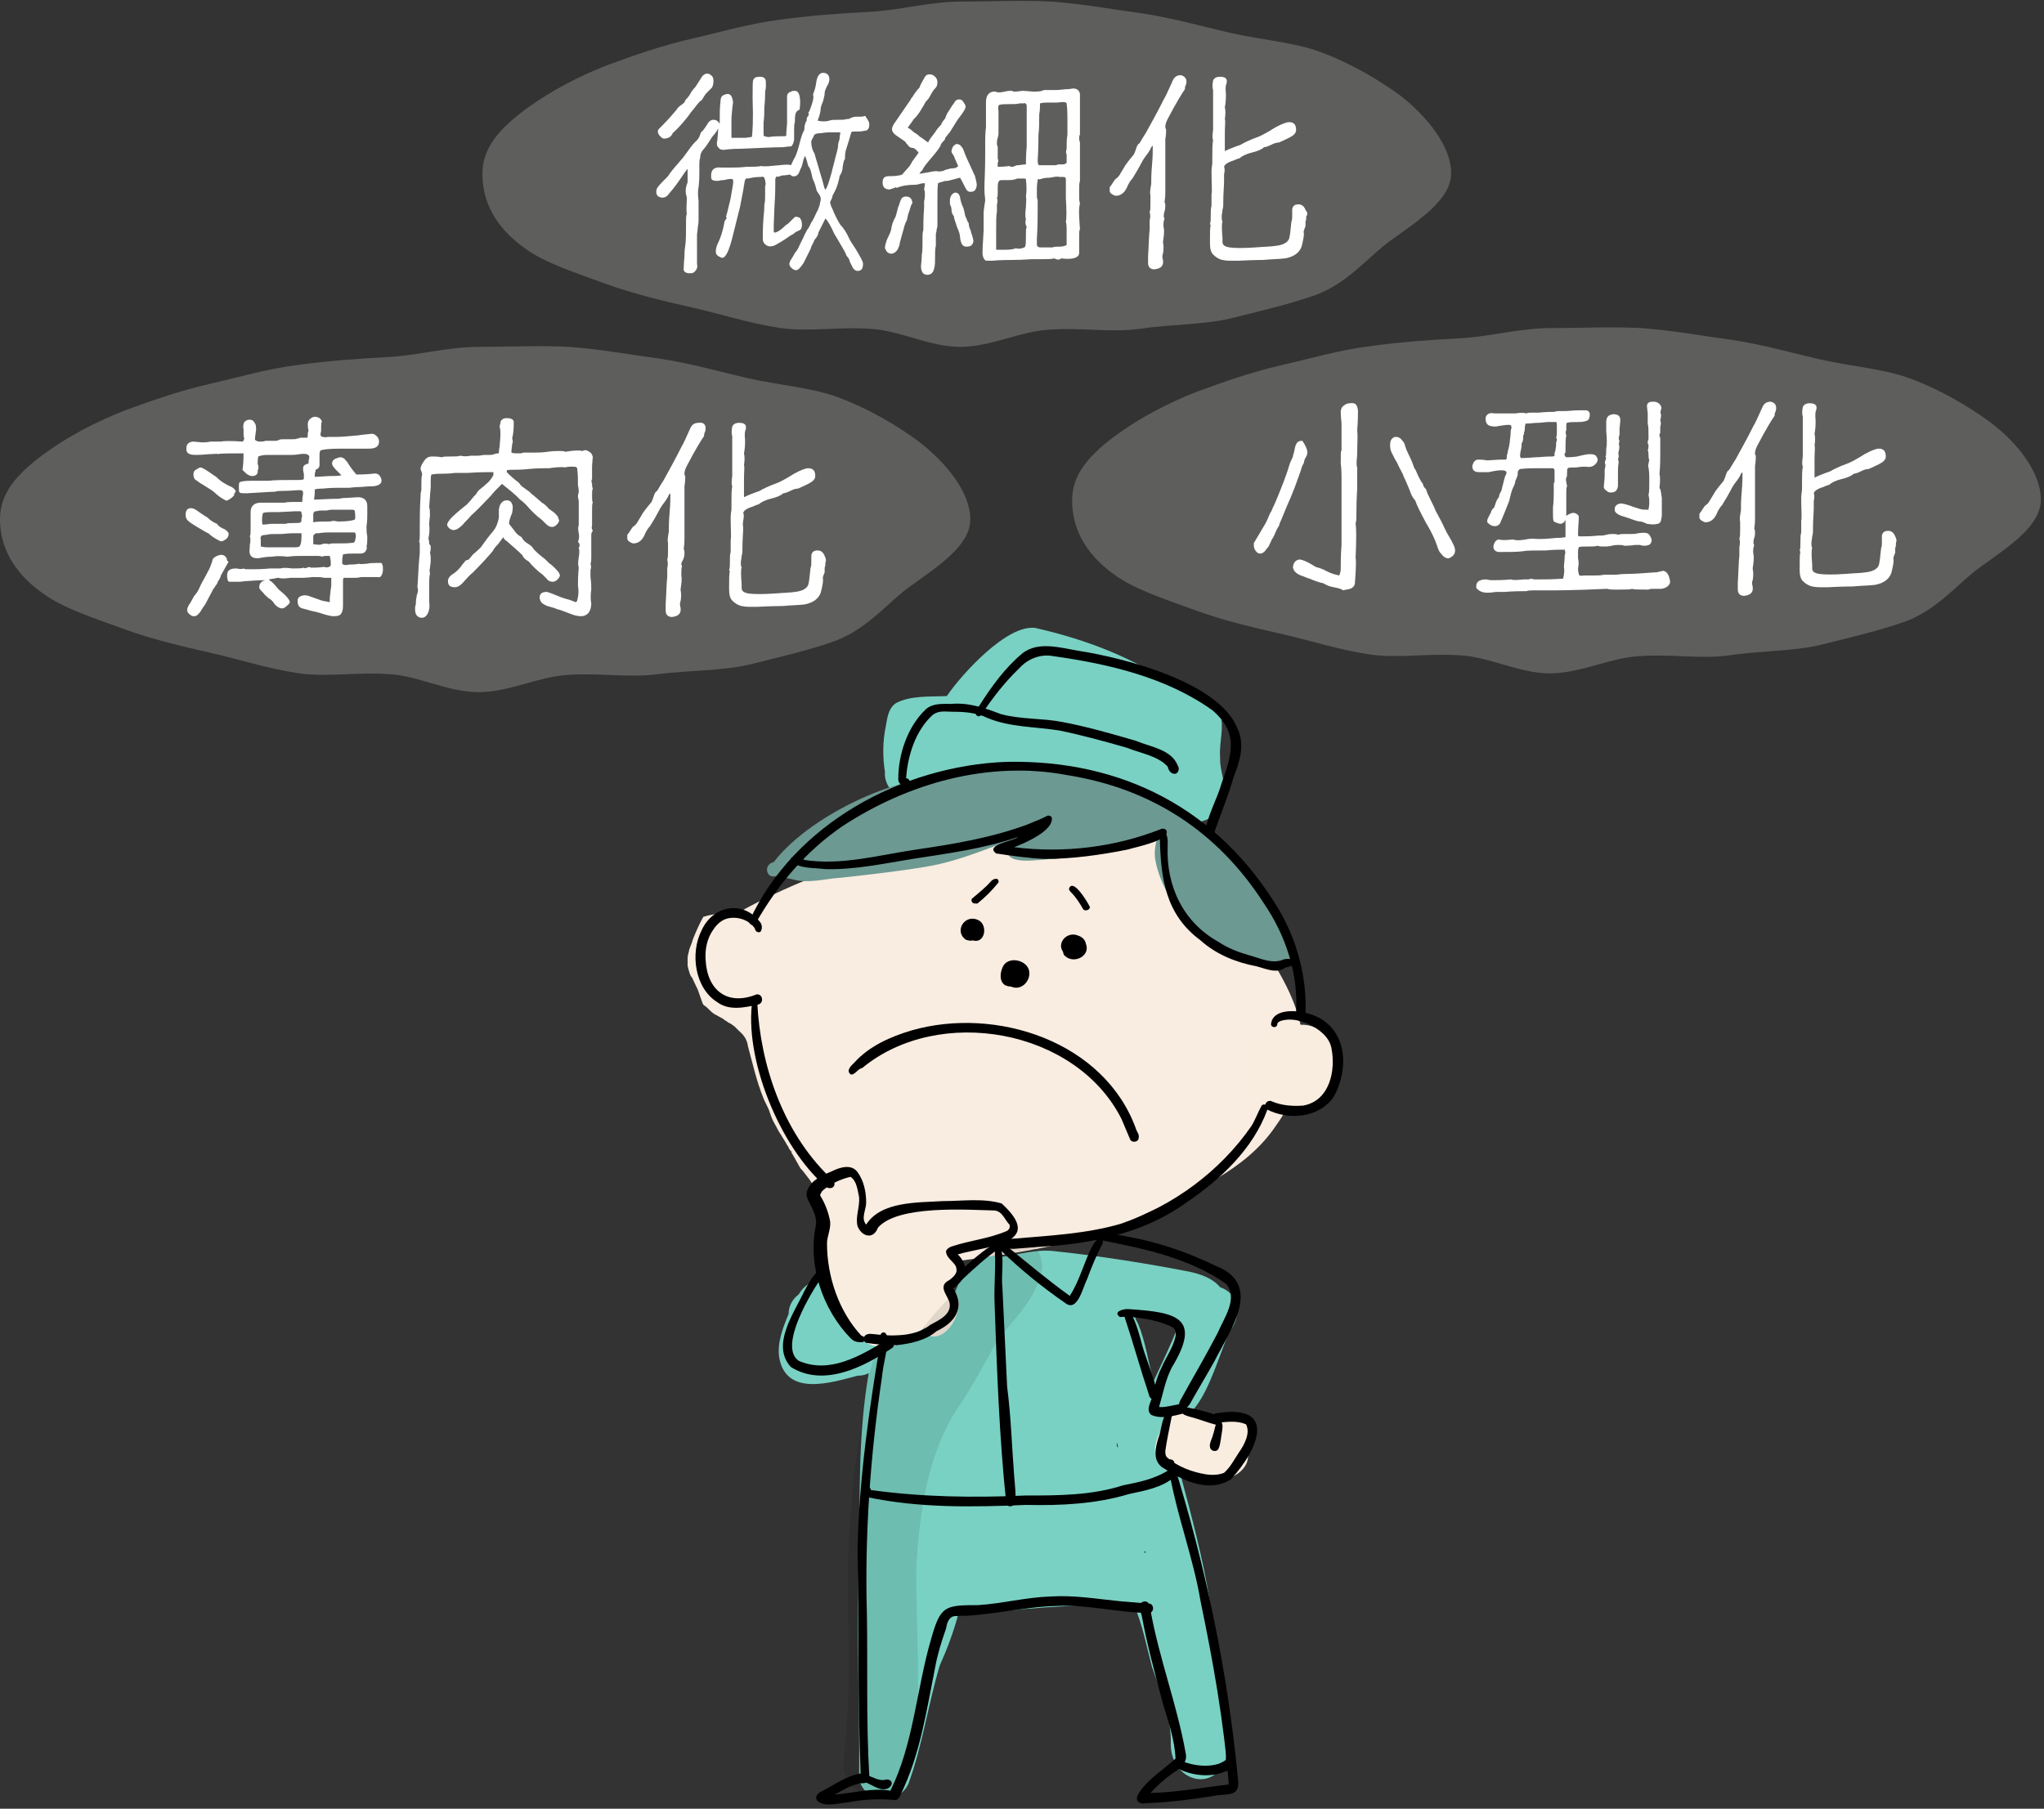 <?xml version="1.0" encoding="utf-8"?>
<!-- Generator: Adobe Illustrator 25.0.1, SVG Export Plug-In . SVG Version: 6.00 Build 0)  -->
<svg version="1.1" id="レイヤー_1" xmlns="http://www.w3.org/2000/svg" xmlns:xlink="http://www.w3.org/1999/xlink" x="0px"
	 y="0px" width="261px" height="231px" viewBox="0 0 261 231" style="enable-background:new 0 0 261 231;" xml:space="preserve">
<rect x="0" y="0" width="261" height="231" fill="#333333" stroke="none"/>
<style type="text/css">
	.st0{fill:#5E5E5D;}
	.st1{fill:#F9ECE0;}
	.st2{fill:#79D1C3;}
	.st3{fill:#6C9992;}
	.st4{fill:#F9EDE0;}
	.st5{opacity:0.1;}
	.st6{fill:#FFFFFF;}
</style>
<g>
	<path class="st0" d="M260.6,63.8c0,3.3-3.8,5.8-7.7,8.6c-2.7,1.9-5.3,5.3-9.4,6.9c-3.3,1.2-7.2,2.1-11.2,3.1
		c-3.5,0.8-7.5,0.7-11.5,1.3c-3.7,0.5-7.6-0.2-11.5,0.1c-3.7,0.2-7.5,2.2-11.4,2.2c-3.9,0-7.7-2.1-11.4-2.3c-4-0.3-7.9,0.4-11.5-0.1
		c-4-0.6-7.7-1.8-11.2-2.6c-4-0.9-7.7-1.8-11-3c-4.1-1.5-7.9-2.7-10.5-4.6c-3.9-2.8-5.4-6.1-5.4-9.5c0-3.3,2.1-5.8,6-8.6
		c2.7-1.9,5.9-3.7,10-5.3c3.3-1.2,6.9-2.5,10.9-3.4c3.5-0.8,7.2-1.9,11.2-2.4c3.7-0.5,7.5-0.8,11.5-1c3.7-0.2,7.6-1.3,11.5-1.3
		c3.9,0,7.8-0.2,11.6,0c4,0.3,7.8,1,11.5,1.5c4,0.6,7.8,1.7,11.3,2.5c4,0.9,8.1,1.2,11.4,2.4c4.1,1.5,7.7,3.7,10.3,5.6
		C257.7,56.6,260.6,60.4,260.6,63.8z"/>
	<g>
		<path class="st1" d="M105.1,156.1c0.2-0.8,0.1-1.8-0.3-2.5c-0.1-0.2-0.1-0.3-0.2-0.5c-0.1-0.3-0.2-0.6-0.4-0.9
			c-0.3-0.7-0.6-1.3-1.1-1.9c-0.3-0.4-0.6-0.8-0.9-1.1c-0.3-0.5-0.6-1.1-0.9-1.6c0,0.1,0.1,0.1,0.1,0.2c-0.1-0.2-0.2-0.4-0.3-0.5
			c0,0,0,0,0,0c0,0,0,0,0-0.1c-0.1-0.1-0.2-0.3-0.2-0.4c0,0,0,0.1,0.1,0.1c0,0,0,0,0,0c0,0,0,0,0,0c0,0,0,0,0,0.1c0,0,0,0.1,0.1,0.1
			c0,0,0-0.1-0.1-0.1c0,0,0,0,0,0c-0.1-0.1-0.2-0.3-0.2-0.4c0,0.1,0.1,0.2,0.1,0.3c-0.1-0.1-0.2-0.3-0.2-0.4c0,0,0-0.1-0.1-0.1
			c0,0,0,0.1,0.1,0.1c0,0,0,0,0,0.1c-0.3-0.6-0.7-1.2-1-1.7c-0.3-0.4-0.5-0.9-0.8-1.4c-0.3-0.5-0.5-1.1-0.7-1.7
			c-0.2-0.5-0.5-1-0.7-1.5c-0.9-2.2-1.4-4.5-2-6.7c-0.1-0.8-0.5-1.4-1.1-1.9c-0.2-0.2-0.4-0.4-0.6-0.6c-0.3-0.2-0.5-0.4-0.8-0.5
			c-0.2-0.2-0.5-0.3-0.7-0.5c-0.4-0.2-0.7-0.4-1.1-0.6c-0.3-0.2-0.5-0.4-0.7-0.6c-0.2-0.2-0.4-0.4-0.6-0.5c0,0-0.1-0.1-0.1-0.1
			c0,0,0,0,0,0c0-0.1-0.1-0.1-0.1-0.2c-0.2-0.6-0.4-1.1-0.6-1.7c-0.3-0.6-0.6-1.3-0.9-1.9c0.1,0.1,0.1,0.2,0.1,0.3
			c-0.1-0.1-0.1-0.2-0.2-0.4c-0.1-0.2-0.1-0.4-0.2-0.6c0-0.2-0.1-0.3-0.1-0.5c0-0.3,0-0.5,0-0.8c0-0.2,0-0.5,0.1-0.7
			c0-0.2,0.1-0.3,0.1-0.5c0.1-0.3,0.2-0.5,0.3-0.8c0.1-0.2,0.1-0.4,0.2-0.6c0.4-1,0.8-1.9,1.3-2.8c1.2-0.4,2.6-0.5,4.2-0.4
			c7.8-4.4,16.3-7.3,25-9.3c7-2.3,14.3-3.4,21.7-2.9c5.8,0.1,12.2,1.9,16.1,6.5c2.2,3,2.6,6.9,4.6,10.1c5.2,7.8,7.4,14.5,1.5,22.7
			c-3.9,5.8-10.7,8.4-16.8,11.3c-7.1,3.5-14.9,4.8-22.7,5.8c-4.8,0.8-9.9,0-14.2-2.3c-0.3-0.1-0.5-0.3-0.8-0.4
			C107.1,157.4,106.1,156.7,105.1,156.1z"/>
		<path class="st1" d="M101.3,147.4C101.3,147.4,101.3,147.4,101.3,147.4C101.3,147.4,101.3,147.4,101.3,147.4
			C101.3,147.4,101.3,147.4,101.3,147.4C101.3,147.4,101.3,147.4,101.3,147.4z"/>
		<path class="st1" d="M101.1,147.1C101.1,147.1,101.1,147.1,101.1,147.1C101.1,147.1,101.1,147.1,101.1,147.1z"/>
		<path class="st1" d="M100.9,146.8c0,0,0,0.1,0.1,0.1L100.9,146.8c0.1,0.1,0.1,0.1,0.1,0.1C101,146.9,101,146.8,100.9,146.8z"/>
		<path class="st1" d="M100.9,146.7C100.9,146.7,100.9,146.7,100.9,146.7C100.9,146.7,100.9,146.7,100.9,146.7
			C100.9,146.7,100.9,146.7,100.9,146.7C100.9,146.7,100.9,146.7,100.9,146.7z"/>
		<path class="st1" d="M93.7,130.8c0.1,0.1,0.1,0.1,0.2,0.2c0,0,0,0,0.1,0.1C93.9,130.9,93.8,130.8,93.7,130.8z"/>
		<path class="st1" d="M87.6,121.9c0,0.1,0,0.1,0,0.2C87.6,122,87.6,121.9,87.6,121.9z"/>
		<path class="st2" d="M114.5,101.5c-1-0.6-1.6-1.8-1.5-2.9c-0.3-1.9-0.3-3.9,0.1-5.8c0.2-1.1,0.3-2.3,1.3-3c1.9-1,4.4-0.8,6.5-0.9
			c1.9-2.8,7.7-9.2,11.3-8.7c5.3,1.2,10.8,3.1,15.5,6c2.6,1.1,5.7,1.7,7.6,4c1.4,1.9,0.3,4.4,0.5,6.5c-0.1,2,1.1,4,0.4,6
			c-0.7,1.3-2,2.2-3.4,2.3c-0.7,0-1.4-0.3-2-0.7c-1.7-1.1-3.6-1.7-5.5-2.4c-8.2-3-17-3.3-25.4-1.8c0,0,0,0,0,0
			c-0.4,0.4-1,0.7-1.6,0.7C117.4,101.9,115.8,102.3,114.5,101.5z"/>
		<path class="st2" d="M99.5,173.4c-0.3-1.9,0.5-3.9,1.2-5.6c0-1,0.5-1.9,1.3-2.5c1.6-2.8,5.8-2.3,5.3,1.3c1.1,1,2.2,2.1,3,3.3
			c3.3,1,2.7,5.8-0.8,5.8C106.1,176.6,100.4,178.4,99.5,173.4z"/>
		<path class="st2" d="M109.7,227.2c0.1-9.7-0.4-19.5,0-29.2c0.1-7.5-0.1-15,1.2-22.4c0.4-2.1,0.5-5.6,3.6-5.1
			c2-0.7,3.6-2.4,5.5-3.5c1.6-0.7,2.1-2.3,2.7-3.8c0.8-2.6,3-2.9,5.3-2.7c2.2-0.3,4.4-1,6.7-0.7c5.7,0.6,11.4,1.5,17.1,2.6
			c1.4,0.3,3,0.8,4,2c2.4,0.8,2.8,3.6,1.3,5.5c-1.6,3-3.7,12.9-8.2,11.4c2.5,10.1,5.9,20.2,6.4,30.8c0.2,1.6,0.3,3.3,0.8,4.8
			c0.4,2.4,0.7,5.4,0.4,7.8c0,0,0,0,0,0c-1.7,4.4-6.9,2.6-7-1.8c0.1-3.7-1.2-6.5-2.4-10c-0.7-2.6-1.2-5.4-2.3-7.9
			c-7.5-0.2-15.1,0.5-22.5,1.4c-0.6,2.2-1.4,4.3-2.3,6.3c-1.5,5-2.2,10.2-4,15.1c0,0,0,0,0,0C114.7,230.7,110.3,230.2,109.7,227.2z
			 M146.1,198.3c0.1,0,0.1,0,0.2,0c0-0.1,0-0.1-0.1-0.2C146.2,198.1,146.1,198.2,146.1,198.3z M142.6,184.7c0.1,0.1,0.1,0.1,0.2,0.2
			c-0.1-0.2-0.1-0.5-0.2-0.7C142.6,184.3,142.6,184.5,142.6,184.7C142.6,184.7,142.6,184.7,142.6,184.7z M145.3,169
			c1,2.4,1.3,4.9,2,7.4c1.1-2.4,2.3-4.8,3.2-7.2c0,0,0,0-0.1,0c-1.8-0.4-3.7-0.7-5.5-1.1C145,168.4,145.1,168.7,145.3,169z"/>
		<path class="st3" d="M103.8,110.4c-0.2-0.1-0.3-0.2-0.4-0.3c-0.7-0.1-1.2-0.7-1.2-1.4c0.2-1.8,2.1-2.5,3.4-3.4
			c3.7-2.6,7.8-4.4,12.1-5.7c3.4-0.9,6.8-1.5,10.3-1.5c1.5,0.2,10.1,0.6,7.6,3.2c0,0.5-0.3,1-0.8,1.3c-4.3,2.6-9.1,4-13.9,5.3
			c-2.7,0.5-4.7,2.8-7.6,2.6c-1.9,0.1-3.7,0-5.4,0.1C106.7,110.5,105.1,111,103.8,110.4z"/>
		<path class="st3" d="M110,109.1c-0.7-0.7,0.1-2,1.1-1.7c2.4-0.2,4.7-1.1,7.1-1.1c0.8-0.7,3.2-1.8,4-0.9c3.9-0.8,7.8-1.3,11.6-2.2
			c1.3-0.3,4-1.8,4.9-0.4c1,2.2-4.4,2.5-5.7,2.9c-2.8,0.8-5.8,1.9-8.7,2.4c-2.8,0.6-5.7,0.3-8.5,0.7
			C113.9,109,111.7,110.2,110,109.1z"/>
		<path class="st3" d="M99.1,111.1c-0.2-0.7,0.4-1.4,1.1-1.5c0.7,0,1.3,0.3,1.9,0.3c2.6,0,5.1-0.5,7.7-0.7c4.4-0.6,9.1-0.9,13.4-2.4
			c4.1-1.6,8.4-2.7,12.6-4c0.8-0.1,1.4,0.9,0.9,1.6c-1.2,1.1-3,1.3-4.5,1.8c-4.7,1.5-9.1,3.7-14,4.5c-3.6,0.6-7.2,1-10.8,1.4
			c-2,0.1-4.2,0.8-6.2,0.2C100.4,112.1,99.4,112.1,99.1,111.1z"/>
		<path class="st3" d="M98,111.4c-0.2-0.5,0.1-1,0.5-1.2c0.1,0,0.2-0.1,0.3-0.1c4.8-6.3,18.3-12.7,26.2-10.6
			c1.2,0.5,0.6,2.3-0.6,2.2c-8.5,0-16.9,3.2-23.2,8.8c-0.5,0.5-0.8,1.2-1.5,1.3C99,111.9,98.3,112.2,98,111.4z"/>
		<path class="st3" d="M128.7,108.1c0.2-0.6,1-0.9,1.6-1.1c1.8-1,3.7-1.9,5.3-3.3c0,0,0,0,0-0.1c-0.6,0.1-1.4,0.3-2,0
			c-1.2-0.6-0.6-2.2,0.5-2.7c0-0.1,0-0.1,0.1-0.2c0.1-0.2,0.3-0.4,0.4-0.6c-1-0.3-2.6,0.5-3.1-0.6c0,0,0,0.1,0.1,0.2
			c-0.9-2.1,2.1-1.7,3.3-1.7c3.7,0,13.5,3,14.9,6.6c0.3,1.2-0.9,1.9-1.9,2.2c-4.2,1.8-8.7,2.3-13.1,2.9
			C133.2,109.6,127.9,110.9,128.7,108.1z M146.2,104.7c0.2-0.1,0.5-0.1,0.7-0.2c-0.1-0.1-0.2-0.1-0.3-0.2
			C146.5,104.5,146.3,104.6,146.2,104.7z"/>
		<path class="st3" d="M160.9,121.5c-3.1-5.6-6.1-11.6-11.2-15.7c-0.4,0.3-0.8,0.2-1.3,0.3c-0.1,0-0.1,0-0.2,0
			c-0.6,1.2-2.6,0.1-3.8,0.5c-1.2,0.1-1.6-1.7-0.5-2c0.8-0.2,1.7-0.2,2.6-0.4c-0.4-2,2-1.8,3.2-1.1c4,2.4,7,6.3,9.5,10.3
			c1.3,1.9,2.2,4,3.4,6c0.5,0.8,1.2,1.8,0.7,2.7C162.6,123,161.2,122.4,160.9,121.5z"/>
		<path class="st3" d="M156.6,121.4c-4.2-2.6-7.9-6.2-9-11.2c-0.3-1.2-0.1-2.4,0.3-3.6c0.2-2.8,2.2-3.5,3.7-1
			c5.4,2.1,11.8,8.9,13,14.7c0.5,0.4,0.6,1.1,0.2,1.6c-0.3,0.4-0.7,0.5-1.2,0.4C162.4,124.7,158.4,122.2,156.6,121.4z"/>
		<path class="st3" d="M161.6,122.5c-0.2-0.9,0.7-1.8,1.6-1.5c0.6-0.1,1.3,0.1,1.5,0.7C165.6,123.5,162,124.2,161.6,122.5z"/>
		<path class="st4" d="M162.7,141.4c-4.6-3.1-5.3-8.1,0.9-9.5c3.2-2.8,8.2,0.6,6.6,4.6C171.2,140.4,165.9,144.1,162.7,141.4z
			 M165.3,137.8c0,0-0.1-0.1-0.1-0.1c0.1,0.1,0.2,0.1,0.3,0.1c-0.2-0.4-0.5-0.8-0.9-0.9c0.1,0.2,0.2,0.4,0.4,0.6c0,0.1,0.1,0.1,0,0
			C165.1,137.6,165.2,137.7,165.3,137.8z"/>
		<path class="st4" d="M109.8,171c-5.1-2.8-4.7-9.4-4.7-14.4c0.1-1.1-0.3-2.4,0.3-3.4c0.8-1.1,2.9,0.3,1.9,1.4c0,0.2,0,0.4,0.1,0.6
			c1.2-1.3,3.3-0.6,4.2,0.7c0.9,0.1,1.7,0.4,2.3,1c0.2,0.1,0.3,0.3,0.4,0.5c1.5-0.3,2.9,0.6,3.5,2c0-0.1,0-0.1,0-0.2
			c0-0.4,0-0.9,0.2-1.3c0,0,0,0,0,0c0.8-1.9,3.3-0.8,2.9,1.1c-0.4,2.6,0.1,5.3-0.9,7.8c-0.5,1.7-2.1,3-3.5,3.9
			C114.6,172.2,112,172.6,109.8,171z"/>
		<path class="st4" d="M118.1,169.3c0.1-1.2,1.7-1.4,1.8-2.7c-1.1,0.4-2.1-0.8-1.6-1.8c0.2-0.4,0.7-0.7,1-1.1
			c0.5-0.6,0.6-1.4,0.4-2.2c-1.3-0.7-0.1-2.6,1.2-1.8c1.5,1,1.5,3.4,0.7,4.9c2,1.6,0,6-2.3,6.1C118.6,170.8,118,170,118.1,169.3z"/>
		<path class="st4" d="M147.7,186.2c-1.3-2.6,3.7-9.2,5.7-5.1c1.1-0.2,2.4-0.1,3.4,0.4c3.1-1.4,5.1,1.1,2.4,3.5
			c1.2,3.4-4.3,5.2-6.6,3.6C150.7,188.9,148.4,188.1,147.7,186.2z"/>
		<path class="st5" d="M107.7,225.2c0-0.4,0.1-0.7,0.1-1.1c0-0.4,0.1-0.7,0-0.7c1.3-10.1-0.2-20.3,0.9-30.5c0.1-3.3,0.6-6.5,1.1-9.8
			c0.8-3.7,0.8-15.3,7.1-12.1c1.4-2.2,3.3-4.2,5.1-6.1c0.8-1.7,1.9-3.3,3.1-4.7c2.4-2.9,7.7-3,8,1.6c-0.5,3.7-3.5,6.6-5.8,9.4
			c-1.3,2.6-2.8,5.1-4.3,7.6c-4.2,5.7-5.4,13-5.9,19.9c-0.6,6.3,1.8,26.5-2.6,29.8C111.9,230.8,107.5,228.6,107.7,225.2z"/>
		<path d="M123.3,120c-1.5-1.1-0.1-3.3,1.6-2.5c1.3,0.6,0.9,3.1-0.7,2.6C123.9,120.2,123.6,120.1,123.3,120z"/>
		<path d="M136.1,121.9c-1.5-1.1,0-3.1,1.6-2.4c1.9,0.7,0.6,3-1.1,2.5C136.4,122.1,136.2,122,136.1,121.9z"/>
		<path d="M136,122.1c-0.6-0.4,0-2,0.8-1.6c0.4,0.3,0.1,0.5,0,0.9c0.3,0.2,1.1,0.1,0.9-0.4c-0.9-0.8,0.4-1.6,0.9-0.6
			C139.4,122,137.2,123.2,136,122.1z"/>
		<path d="M128.3,125.8c-0.7-0.5-0.6-1.5-0.3-2.2c0.4-1.1,1.8-1.2,2.7-0.6c1.7,1.1,0.2,3.8-1.6,3C128.8,126,128.5,125.9,128.3,125.8
			z"/>
		<path d="M108.6,137.2c-0.6-0.5,0.1-1.1,0.5-1.5c1.9-2.1,4.6-3.3,7.3-4.1c10.8-3.1,24.7,1.4,28.7,12.7c0.1,0.3,0.4,0.6,0.3,1
			c0,0.6-0.9,0.7-1.1,0.2c-0.4-0.9-0.7-1.7-1.1-2.6c-5.8-11.5-23.3-14.6-33.1-6.5C109.5,136.5,109.1,137.4,108.6,137.2z"/>
		<path d="M91.6,128c-2.9-1.8-3.5-6.3-2-9.2c1.4-3.1,5.2-3.9,7.4-1.1c0.3,0.3,0.4,0.9,0.1,1.3c-0.3,0.2-0.7-0.1-0.7-0.4c0,0,0,0,0,0
			c0,0,0,0,0,0c-0.7-1.1-2.2-1.6-3.5-1.3c-0.8,0.2-1.4,0.8-1.8,1.4c-0.8,1.1-1.1,2.5-1,3.9c0.2,3.9,2.8,5.9,6.5,4.4
			c0.8-0.1,1,1.1,0.2,1.3C95,128.7,93.1,129.1,91.6,128z"/>
		<path d="M161.8,141.7c-0.6-0.5,0-1.4,0.7-1c1.2,0.5,2.6,0.6,3.9,0.5c3.4-0.6,4.2-4.5,3.6-7.4c-0.3-1.4-1.6-2.4-2.9-3
			c-1.1-0.5-2.4-0.8-3.6-0.4c-0.2,0.1-0.4,0.2-0.4,0.4c0,0.5-0.8,0.5-0.8,0c0.2-2,3.2-1.8,4.6-1.4c5,1.3,5.6,6.7,3.4,10.7
			C168.4,142.8,164.5,143.1,161.8,141.7z"/>
		<path d="M108.6,170.9c-3.6-3.7-5.5-9.4-4.4-14.5c0.1-1.1-0.5-2.1-1-3.1c-0.2-0.4-0.3-0.9-0.1-1.3c0.5-1.3,1.9-1.9,3.1-2.4
			c1-0.5,2.5-1,3.3,0.1c0.8,1.1,1.1,2.5,1.1,3.9c0,0.9-0.7,2,0,2.8c1.9-3,6.6-2.8,9.8-3c2.5,0,5.1-0.4,7.5,0.3
			c5.7,5.2-1.8,5.4-5.6,6.5c1.5,1.5,1.2,3.2-0.6,4.3c1.6,2.4,0.3,4.4-2.1,5.5c-1.4,1.2-3.3,1.6-5.1,1.8c-1.3,0-2.7-0.1-3.9-0.3
			c-0.5-0.2-0.4-1,0.2-1.1c0.3-0.1,0.6,0,0.9,0c2.4,0.3,5.2,0.3,7.1-1.2c1.1-0.6,2.9-1.4,2.4-3c-0.4-1-1.4-2,0-2.7
			c0.4-0.3,0.9-0.7,1-1.3c-0.1-1-1.4-1.4-1.4-2.4c0.1-0.3,0.4-0.5,0.7-0.6c2.4-0.8,4.8-1,7.1-2c0.3-0.2,0.4-0.5,0.3-0.8
			c-0.6-0.6-0.9-1.7-1.9-1.8c-3.7-0.1-12.4-0.7-14.9,2.2c-0.6,1.6-2.1,1.1-2.6-0.2c-0.3-1.2,0.3-2.4,0.2-3.7
			c-0.2-0.9-0.3-2.1-1.1-2.6c-1.3,0.3-2.6,0.9-3.6,1.8c-0.1,0.2-0.4,0.5-0.2,0.7c0.6,1,1,2.1,1.2,3.2c0.1,1-0.4,1.9-0.4,2.8
			c0,4.2,1.5,8.7,4.4,11.8c0.4,0,0.6,0.6,0.2,0.8C109.3,171.5,108.9,171.2,108.6,170.9z"/>
		<path d="M95.7,117.6c5.7-12.4,19.5-19.8,32.8-20.3c14.8-0.3,27,6,34.7,18.7c2.4,4,3.7,8.8,3.5,13.5c0,0.4-0.1,0.8-0.5,0.9
			c-0.6,0.1-0.8-0.5-0.7-1c0.3-5-1.3-9.9-4.1-14c-5.9-9.2-14.4-14.7-25.1-16.4c-10-1.9-20.3,1-28.7,6.5c-4.7,3.2-8.3,7.5-11.1,12.4
			C96.2,118.4,95.5,118,95.7,117.6z"/>
		<path d="M105.4,151.5c-5.8-5-10.5-16.4-9.3-23.9c0.3-0.3,0.9,0.1,0.6,0.5c0.4,8,3.3,16.4,9.1,22.1c0.2,0.2,0.6,0.4,0.7,0.7
			C106.8,151.7,105.9,152,105.4,151.5z"/>
		<path d="M127.1,159c-0.1-0.5,0.4-0.8,0.8-0.7c0.5,0,1-0.1,1.5-0.1c4.6-0.4,9.2-0.6,13.7-1.9c6.7-2.3,12.7-6.7,16.7-12.5
			c0.5-0.8,0.8-1.7,1.3-2.6c0.4-0.4,0.9,0.1,0.7,0.6c-1.8,4.9-5.9,8.8-10.2,11.7c-5.3,3.9-11.9,5.3-18.3,5.7
			c-1.3,0.1-2.6,0.2-3.9,0.3C128.6,159.4,127.4,159.9,127.1,159z"/>
		<path d="M101,110c-0.2-1,1-0.3,1.5-0.2c4.9,0.8,9.7-0.6,14.5-1.3c4.8-0.7,9.6-1.5,14.2-3.2c0.9-0.4,1.8-0.7,2.5-1.1
			c0.2-0.1,0.5,0,0.6,0.2c0.3,1.7-3.5,3.3-4.8,3.8c6.3,0.8,12.9,0,18.7-2.3c0.2-0.1,0.5-0.1,0.7,0.1c0.8,1.3-4,2.2-4.9,2.5
			c-3.5,0.7-7.1,1.2-10.6,1.2c-2.1-0.1-4.2-0.4-6.2-0.7c-1.5-1.1,2.2-1.6,2.8-2.1c-4.4,1.5-9,2.1-13.5,2.8
			c-3.7,0.6-7.4,1.4-11.1,1.3C103.9,110.8,102.2,111,101,110z"/>
		<path d="M153.3,120.1c-4.5-3.3-5.1-8-5.2-13.2c-0.3-0.3,0.1-0.9,0.5-0.7c0.6,0.4,0.5,1.3,0.5,1.9c-0.2,5.1,2,9.7,6.5,12.2
			c1.2,0.8,2.5,1.3,3.9,1.7c1.5,0.4,3,1.2,4.5,0.5c0.3,0,0.5-0.1,0.8,0c0.4,0.1,0.4,0.8,0,0.9c-0.2,0.1-0.5,0.1-0.7,0.2
			c-1.1,0.8-2.5,0.1-3.7-0.2C157.8,122.9,155.3,121.9,153.3,120.1z"/>
		<path d="M114.7,99.5c0-3.2,1.2-6.7,3.5-8.9c0.9-0.8,2.1-0.7,3.2-0.7c2.3-0.2,4.3,0.5,6.4,1.3c2.6,0.7,5.2,0.5,7.8,1
			c3.2,0.6,6.3,1.5,9.4,2.4c1.9,0.8,4.6,1.1,5.4,3.2c0.3,0.4,0,1.2-0.6,1c-0.4-0.1-0.6-0.5-0.7-0.9c-1.3-1.4-3.5-1.7-5.2-2.4
			c-2.8-0.8-5.7-1.6-8.6-2.2c-3.1-0.5-6.3-0.4-9.2-1.6c-1.4-0.7-3-0.8-4.5-0.8c-0.9,0-1.7-0.2-2.5,0.4c-2.2,2-3.2,5.2-3.4,8.1
			c0.6,0,0.6,0.9,0,0.8C115.1,100.5,114.7,100,114.7,99.5z"/>
		<path d="M124.6,91.2c-0.1-0.3,0.2-0.7,0.4-1c1.6-2.5,3.3-4.9,5.6-6.8c2-1.5,4.7-0.7,7-0.3c5.9,0.9,18,4,20.4,9.9
			c1,2.1,0.3,4.3-0.5,6.3c-0.7,2.5-1.7,4.8-2.5,7.2c-0.3,0.4-1,0.3-1.1-0.3c0.3-2.1,1.5-4.1,2.1-6.2c1.3-3.7,2.2-6.4-1.2-9.3
			c-5.9-4.2-13.2-5.9-20.3-6.9c-1.6-0.3-3.2,0.3-4.3,1.5c-1.9,1.8-3.5,3.9-4.9,6C125.1,91.6,124.7,91.5,124.6,91.2z"/>
		<path d="M150.8,179.8c-0.4-0.3-0.2-0.8,0-1.1c1.6-2.9,3.2-5.6,4.7-8.5c0.8-1.9,2.6-4.3,1.1-6.2c-4.8-3.4-10.8-4.6-16.5-5.7
			c-0.5,0.1-1-0.5-0.5-0.8c0.2-0.2,0.5-0.1,0.8-0.1c1.3,0.2,2.6,0.3,3.9,0.6c3.8,0.7,7.5,2,11,3.7c6.1,2.4,1.7,8.3-0.2,12.1
			c-1,1.8-2.1,3.6-3.1,5.4C151.8,179.6,151.3,180.1,150.8,179.8z"/>
		<path d="M147,180.7c-0.7-0.6-0.1-1.5,0.1-2.2c0.3-1.3,0.6-2.6,1.2-3.8c0.6-1.4,1.5-2.6,1.8-4c0.1-0.5,0-1-0.4-1.2
			c-1.6-0.8-3.4-1.1-5.2-1.3c-0.5-0.1-1,0-1.5,0c-1-0.7,0.6-1.1,1.2-1c6.1,0.4,9.3,1.1,5.4,7.5c-0.8,1.6-1.1,3.3-1.6,5
			c1,0.1,2.6-0.5,3.2-0.4c0.5,0.2,0.4,0.9,0,1.2C150,180.8,148.3,181.3,147,180.7z"/>
		<path d="M150.9,180.3c-0.1-0.2,0-0.5,0.2-0.6c0.1,0,0.2-0.1,0.3,0c0,0,0,0,0,0c1.4,0.3,2.9,0.6,4.3,1.2c0.2,0.1,0.3,0.4,0.3,0.6
			c0,0.3-0.3,0.5-0.6,0.5c-1.2-0.3-2.4-0.8-3.6-1.1C151.5,180.8,151,180.7,150.9,180.3z"/>
		<path d="M148.4,187.4c-1.2-0.9-0.9-2.4-0.5-3.7c0.4-1,0.4-2.3,1-3.2c0.3-0.3,0.9,0.1,0.7,0.5c-0.3,1.5-0.6,2.9-0.8,4.3
			c0,0.3,0,0.6,0.2,0.8c1.3,1.2,3.2,1.9,5,2.2c0.7,0.1,1.6,0.1,2.3-0.2c0.8-0.7,1.3-1.7,1.9-2.6c0.7-1,1.5-2.5,0.9-3.6
			c-1.2-0.5-2.4-0.3-3.6-0.2c-0.8,0.1-0.9-1.1-0.2-1.2c7.9-1.3,5.4,4.6,1.9,8.4C154.4,190.8,150.8,189,148.4,187.4z"/>
		<path d="M154.5,184.8c-0.1-0.5,0.3-1.1,0.4-1.6c0.2-0.5,0.2-1.1,0.5-1.5c1.2-0.7,0.5,1.6,0.5,2.1c-0.1,0.4-0.1,0.8-0.3,1.2
			C155.4,185.5,154.6,185.4,154.5,184.8z"/>
		<path d="M101,174.6c-2.6-2.8,0.4-6.9,1.7-9.7c0.5-0.9,1-1.9,1.8-2.6c0.2-0.2,0.5-0.3,0.7-0.2c0.4,0.2,0.3,0.7-0.1,0.8
			c-1.4,1.9-5.8,9.1-3.1,10.9c3.9,1.7,7.8-0.6,11.1-2.6c0.6-0.5,1.4,0.3,0.9,0.9C110.3,174.6,105.2,177.2,101,174.6z"/>
		<path d="M104.3,229.9c-0.3-0.6,0.3-1,0.8-1.2c1.5-0.8,3-1.9,4.8-2.2c-0.4-9.6-0.2-19.1-0.4-28.7c0.2-9,1.5-18,3-26.9
			c-0.3-0.4,0.2-1,0.6-0.6c0.5,0.8,0.1,1.8,0,2.7c-0.2,1-0.4,2-0.5,3c-1.5,10.1-2.2,20.3-1.9,30.4c0.1,6.8-0.1,13.6,0.3,20.4
			c0.1,0.4-0.1,0.8-0.5,0.9c-0.3,0.1-0.6,0-0.9,0.1c-1.1,0.3-2,0.8-3,1.4c2.4-0.2,4.7-0.9,7.1-0.5c3-6.1,3.3-12.9,5.2-19.4
			c1.2-4.2,1.7-4.3,6-4.3c3.1-0.2,6.1-1,9.2-1.1c3-0.2,5.9,0.3,8.9,0.6c1.2,0.1,2.4,0.2,3.6,0.3c0.7-0.1,0.9,1,0.2,1.2
			c-3.9,0-7.9-1.1-11.8-0.9c-4.4,0.1-8.7,1.3-13.1,1.3c-0.8,0.1-1,1-1.1,1.6c-0.6,1.7-1.1,3.3-1.4,5c-1.1,5.5-1.9,11.1-4.4,16.2
			c-0.1,0.3-0.3,0.6-0.6,0.7c-2.1-0.2-4.2-0.1-6.2,0.3C106.9,230.3,105.2,230.9,104.3,229.9z"/>
		<path d="M145.2,229.9c-0.1-0.4,0.1-0.7,0.3-1c1.2-1.8,3.1-2.9,4.6-4.3c-0.1-2.4-0.9-4.7-1.6-7c-1-3.8-2-7.4-2.7-11.2
			c-0.1-0.5-0.4-1-0.2-1.5c0.2-0.5,1-0.5,1.1,0c0.1,0.2,0.1,0.5,0.2,0.7c1.1,6.2,3.4,12.1,4.5,18.3c0.3,1.3-0.8,2-1.7,2.6
			c-1,0.7-2,1.6-2.8,2.5c3.4-0.1,6.7-0.7,10-1.1c-0.6-7.9-2-15.7-3.6-23.4c-0.9-5.4-2.9-10.6-3.9-16c0,0,0,0,0,0c0,0,0,0,0,0
			c0-0.7-0.9-1.7-0.1-2.1c0.3-0.1,0.8,0.2,0.6,0.6c4.1,13.2,6.9,26.7,8.2,40.4c0.2,2-1.2,1.7-2.7,1.9c-3.1,0.5-6.1,0.9-9.2,1
			C145.9,230.4,145.4,230.3,145.2,229.9z"/>
		<path d="M150.7,226c-0.3-0.2-0.7-0.5-0.6-0.9c0.1-0.5,0.9-0.7,1-0.1c1.4,0.5,3,0.7,4.4,0.3c0.7-0.2,1.2-0.8,1.8-0.6
			c1.1,0.7-0.3,1.4-1,1.6C154.6,227,152.4,226.8,150.7,226z"/>
		<path d="M110.7,227.7c-0.3-0.2-0.6-0.3-0.7-0.6c-0.1-0.4,0.4-0.6,0.7-0.4c0.8,0.3,1.6,0.8,2.4,0.6c0.2-0.1,0.5,0,0.7,0.2
			c0.2,0.4-0.1,0.7-0.4,0.9C112.5,228.8,111.6,228.1,110.7,227.7z"/>
		<path d="M110.7,191.2c-0.3-0.2-0.8-0.5-0.5-1c0.2-0.4,1-0.4,1,0.1c6.5,0.9,13.1,1,19.7,0.7c4.2,0,8.5,0,12.5-1.3
			c2-0.4,4.1-0.8,5.9-2c0.6-0.2,1.1,0.4,0.7,0.9c-1.6,1.4-3.9,1.8-5.8,2.2c-4.3,1.3-8.8,1.5-13.2,1.4
			C124.1,192.5,117.3,192.6,110.7,191.2z"/>
		<path d="M128.5,192.1c-0.9-8.5-1.2-17.1-1.5-25.6c-0.1-2.4,0.2-4.8,0-7.2c0-0.4,0.4-0.6,0.7-0.3c0.6,1.7,0.1,3.7,0.3,5.5
			c0.2,4.2,0.4,8.4,0.6,12.6c0.5,3.8,0.6,7.6,0.9,11.4c0.1,1.1,0.2,2.2,0.2,3.3C129.5,192.4,128.8,192.6,128.5,192.1z"/>
		<path d="M121.1,164.1c0.1-0.7,7.2-7.3,6.9-4.9c0,0.2-0.3,0.4-0.5,0.3c-1.6,1.1-3.1,2.5-4.5,3.8c-0.6,0.4-1,1.5-1.8,1.3
			C121.2,164.6,121.1,164.3,121.1,164.1z"/>
		<path d="M136,166.4c-2.9-2-5.6-4.2-8.1-6.6c-0.7-0.4,0-1.1,0.6-0.7c2.7,2.2,5.3,4.4,8.1,6.4c1.3-2,1.8-4.3,2.9-6.4
			c0.3-0.4,0.6-1.1,1.1-0.9c0.2,0.1,0.3,0.4,0.2,0.6c-0.8,1.5-1.4,3-2,4.6C138.3,164.3,137.6,167.7,136,166.4z"/>
		<path d="M146.7,178.1c-1.1-3.3-2-6.6-3.1-9.9c-0.3-0.5,0.2-1.3,0.7-0.7c0.8,1.4,1.2,3,1.6,4.5c0.6,2,1.5,4,1.9,6.1
			C147.9,179,146.8,178.9,146.7,178.1z"/>
		<path d="M124.2,115.3c-0.2-0.2-0.2-0.5,0-0.6c0.8-0.7,1.6-1.3,2.3-2.1c0.3-0.4,1.1-0.6,1,0.1c-0.8,1-1.7,1.9-2.7,2.7
			C124.6,115.4,124.3,115.4,124.2,115.3z"/>
		<path d="M138.3,116.1c-0.4-0.7-0.9-1.5-1.5-2.1c-0.1-0.1-0.3-0.3-0.3-0.5c0.5-1.4,2.3,1.6,2.6,2.2
			C139.4,116.1,138.6,116.5,138.3,116.1z"/>
	</g>
	<g>
		<path class="st6" d="M166.9,57.5c0.1,0.3,0,0.6-0.1,0.8c-0.2,0.3-0.3,0.6-0.3,0.8c-0.1,0.2-0.3,0.5-0.4,1
			c-0.2,0.5-0.3,0.9-0.4,1.1c-0.2,0.6-0.6,1.7-1.4,3.5l-0.7,1.7c-0.1,0.2-0.2,0.4-0.3,0.8c-0.1,0.1-0.2,0.3-0.3,0.5
			c-0.2,0.4-0.3,0.8-0.6,1.2c-0.3,0.7-0.5,1.1-0.6,1.1c-0.3,0.5-0.6,0.7-0.9,0.7c-0.2,0-0.4-0.1-0.6-0.4c-0.2-0.3-0.2-0.5-0.2-0.8
			c0-0.1,0-0.2,0.1-0.3c0.3-0.5,0.7-1.2,1.3-2.2c0.2-0.3,0.4-0.8,0.7-1.5c0.1-0.1,0.2-0.3,0.3-0.6c0.1-0.2,0.3-0.6,0.5-1.1
			c0.7-1.7,1.3-3.2,1.7-4.6c0.1-0.2,0.2-0.5,0.4-0.9c0-0.1,0-0.2,0.1-0.4c0-0.1,0.1-0.4,0.2-0.9c0.1-0.3,0.2-0.5,0.4-0.6
			s0.3-0.1,0.5-0.1C166.4,56.5,166.7,56.8,166.9,57.5z M173.4,52.4c0,0.6,0,1.4-0.1,2.6c0.1,0.6,0,1.6,0,3.1c-0.1,0.9-0.1,1.4,0,1.6
			c0,0.1,0,0.3,0,0.6c0,0.5,0,1.2,0,2.1c0,0.2-0.1,1.3-0.1,3.3c0,0.5,0,0.9-0.1,1.1c0.1,0.7,0.1,2.2,0,4.4c0.1,0.8,0,1.9-0.1,3.4
			c-0.1,0.3-0.3,0.5-0.6,0.6c-0.3,0.1-0.6,0.1-0.9,0.2c-0.2-0.2-0.7-0.3-1.2-0.4c-0.6-0.1-1-0.3-1.3-0.5c-0.5-0.1-1.1-0.3-1.8-0.6
			c-0.4-0.1-0.7-0.3-1.1-0.4c-0.5-0.2-0.8-0.5-0.9-0.7c0-0.1-0.1-0.2-0.1-0.3c0-0.3,0.1-0.6,0.3-0.8c0.2-0.2,0.5-0.3,0.8-0.2
			c0.4,0.1,1,0.4,1.8,0.9c0.3,0.1,0.8,0.2,1.5,0.6c0.6,0.3,1.1,0.4,1.5,0.5c0.1-0.2,0.2-0.5,0.2-0.9c0-0.7,0-1.7,0.1-3
			c0-0.6,0-1.1,0-1.7c0-0.1,0-0.3,0-0.6c0-0.2,0-0.4,0-0.8c0-0.3,0-0.6,0-0.7c0-0.8,0-2,0-3.6c0-1,0-1.5,0-1.3
			c0-1.1-0.1-1.7-0.1-1.7c0-1.3,0-1.8,0.1-1.6c0-0.8,0-1.9,0-3.4c0-0.4-0.1-0.9-0.1-1.6c0-0.3,0.1-0.6,0.4-0.8
			c0.2-0.2,0.5-0.3,0.8-0.3C173.1,51.4,173.3,51.7,173.4,52.4z M185.2,71.2c-0.1,0.1-0.2,0.1-0.3,0.1c-0.3,0-0.6-0.2-0.9-0.6
			c-0.3-0.3-0.4-0.7-0.5-1c-0.2-0.6-0.6-1.6-1.4-2.9c-0.7-1.3-1.2-2.3-1.4-2.9c-0.3-0.3-0.5-0.7-0.7-1.3c-0.3-0.7-0.5-1.2-0.6-1.4
			c-0.1-0.2-0.2-0.4-0.3-0.7c-0.2-0.4-0.5-0.9-0.7-1.4c-0.2-0.3-0.4-0.7-0.7-1.3c-0.1-0.2-0.2-0.5-0.2-0.9c0-0.5,0.1-0.8,0.4-1
			c0.1-0.1,0.3-0.1,0.4-0.1c0.2,0,0.5,0.1,0.7,0.4c0.2,0.2,0.4,0.5,0.4,0.7c0.1,0.3,0.2,0.6,0.4,1c0.2,0.4,0.5,1,0.8,1.9
			c0.2,0.2,0.3,0.6,0.5,1s0.4,0.8,0.6,1c0,0.2,0.1,0.4,0.4,0.7c0.1,0.4,0.3,0.8,0.6,1.4c0.3,0.6,0.5,1,0.6,1.3
			c0.2,0.4,0.5,0.9,0.8,1.5c0.4,0.8,0.6,1.3,0.8,1.6c0.6,1,0.9,1.6,0.9,2C185.8,70.7,185.6,71,185.2,71.2z"/>
		<path class="st6" d="M203.9,58.4c0.2,0.3,0.1,0.6-0.2,0.9s-0.7,0.4-1.2,0.3c-0.2,0-0.7,0-1.2,0.1c-0.6,0-1,0-1.1,0.1
			c-0.1,0.1-0.1,0.3-0.1,0.6c0,0.3,0,0.5-0.1,0.6c-0.1,0.2,0,0.6,0.1,1.1c-0.1,0.2-0.1,0.4-0.1,0.8c0,0.3,0,0.6,0,0.7
			c0,0.4,0,0.8,0,1.1c0,0.2,0,0.5,0,0.9c0,0.8-0.2,1.2-0.7,1.3c-0.2,0-0.5-0.1-0.9-0.3c-0.1-0.2-0.1-0.6-0.1-1.1c0-0.1,0-0.3,0-0.7
			c0.1-0.8,0.1-1.5,0.1-1.9c0-0.3,0-0.7,0-1.2c0.1-0.1,0.1-0.1,0.1-0.2c0-0.1,0-0.2,0-0.3c0-0.2,0-0.6,0-1.1c0-0.2-0.1-0.3-0.3-0.3
			c-0.1,0-0.4,0-1,0c-0.2,0-0.6,0-1,0c-0.5,0-1.2,0-2.1,0.1c-0.2,0.1-0.3,0.3-0.3,0.5c0,0.3,0,0.4-0.1,0.5c0,0.1-0.1,0.3-0.2,0.5
			c0,0.2-0.1,0.5-0.3,0.9c-0.2,0.4-0.3,0.9-0.5,1.7c-0.1,0.2-0.4,1.1-1.1,2.7c-0.1,0.3-0.4,0.5-0.7,0.5c-0.3,0-0.6-0.1-0.9-0.4
			c-0.1-0.1-0.1-0.2-0.1-0.3c0-0.2,0.2-0.5,0.5-1.1c0-0.2,0.2-0.4,0.4-0.6c0.2-0.6,0.3-1,0.6-1.3c0-0.2,0.1-0.5,0.3-0.8
			c0-0.1,0.1-0.2,0.1-0.4c0.1-0.3,0.2-0.9,0.4-1.5c0.2-0.3,0.2-0.5,0.1-0.6c-0.2-0.2-0.9-0.2-2.2,0.1c0,0-0.1,0-0.2,0
			c-0.1,0-0.2,0-0.5,0c-0.2,0-0.4,0-0.6,0c-0.3,0-0.5-0.1-0.6-0.2c-0.1-0.1-0.2-0.3-0.2-0.5c0-0.2,0.1-0.4,0.2-0.6
			c0.2-0.2,0.3-0.3,0.5-0.3c0.3,0,0.7,0,1.2,0.1c1.3-0.1,1.9-0.1,1.8-0.1c0.2,0,0.4,0,0.5,0c0.2,0,0.2-0.2,0.2-0.3
			c0-0.1,0-0.3,0.1-0.5c0-0.2,0.1-0.5,0.2-0.9c0-0.2,0.1-0.4,0.1-0.8c0.1-0.6,0.1-1,0.1-1.1c0,0,0-0.2,0.1-0.4c0-0.2,0-0.3-0.1-0.4
			c-0.3-0.1-0.8,0-1.5,0.1c-0.3,0.1-0.7,0.1-1.1,0c-0.4-0.1-0.6-0.4-0.6-0.9c0-0.1,0-0.3,0.1-0.4c0.2-0.3,0.5-0.4,1-0.3
			c0.7,0,1.1,0,1.2,0c0.3,0,0.8,0,1.5,0c0.6-0.1,1.1-0.1,1.4,0c0.2-0.1,0.4-0.1,0.8-0.1c0.4,0,0.7,0,0.8,0c0.9-0.1,1.6-0.1,2-0.1
			c0.2-0.1,0.4-0.1,0.7-0.1c0.4,0,0.6,0,0.7,0c0.4,0,1-0.1,1.8-0.1c0.5,0,0.8,0,0.9,0c0.3,0.1,0.4,0.3,0.4,0.5
			c0,0.4-0.1,0.7-0.3,0.8s-0.6,0.2-1.1,0.2c-0.7,0-1.2,0-1.5,0.1c-0.1,0-0.1,0.2-0.1,0.4c0,0.3,0,0.4,0,0.5c-0.1,0.2-0.1,0.5,0,0.7
			c-0.1,0.5-0.1,1-0.1,1.6c0,0.1,0,0.3,0,0.6c-0.1,0.1-0.2,0.2-0.1,0.3c0,0.2,0.1,0.2,0.2,0.3c0.3,0,0.7,0,1.4-0.1
			C202.5,58,203,58,203,58C203.5,58,203.8,58.1,203.9,58.4z M213.1,74.7c-0.2,0.3-0.5,0.4-0.9,0.5c0,0-0.4,0-1,0
			c-0.3,0-0.5,0-0.7,0.1c-1.2,0-1.9,0-2.1-0.1c-0.2,0.1-0.8,0.1-1.7,0.1c-0.3,0-0.6,0-0.6,0c-0.2,0-0.5,0-0.9-0.1
			c-4.2,0.2-6.6,0.2-7.2,0.2c-0.3,0-0.8,0-1.4,0c-0.2,0-0.4,0-0.8,0c-0.4,0-0.6,0-0.9,0.1c-0.6,0-1.6,0-2.8,0.1c-0.2,0-0.6,0-1.1,0
			c-0.6,0.1-1,0.1-1.1,0.1c-0.6,0-1-0.2-1.3-0.5c-0.1-0.1-0.1-0.2-0.1-0.3c0-0.4,0.2-0.7,0.6-0.8c0.2-0.1,0.5-0.1,0.7-0.1
			c0.4,0.1,0.6,0.1,0.7,0.1c0.5,0,1.4,0,2.5-0.1c0.1,0.1,0.6,0.1,1.6,0c0.2,0,0.4,0,0.6,0c0.2-0.1,0.4-0.1,0.7,0c0.3,0,0.5,0,0.6,0
			c0.7,0,1.8,0,3.1-0.1c0.1-0.5,0.2-0.9,0.1-1.5c0-0.3,0.1-0.8,0.1-1.5c0.1-0.2,0.1-0.4,0-0.7c-0.6,0-1.4,0-2.4,0.1
			c-1.5,0-2.5,0-2.9,0.1c-0.8,0.1-1.8,0.1-3.2,0.1c-0.4-0.1-0.6-0.3-0.6-0.7c0-0.2,0.1-0.4,0.2-0.6c0.2-0.2,0.3-0.3,0.5-0.3
			c0.4,0.1,0.9,0.1,1.7,0c0.2,0,0.4,0.1,0.6,0.1c0.2,0,0.5,0,1.1-0.1c0.5-0.1,0.8-0.1,1-0.1c0.9,0.1,1.9,0,2.9-0.1
			c0.3,0,0.7,0,1.2-0.1c0-0.3,0-0.8,0-1.4c0-0.7,0-1,0-1.1c0-0.2,0.2-0.3,0.4-0.4c0.2-0.1,0.4-0.2,0.6-0.2s0.4,0.1,0.5,0.2
			c0.2,0.1,0.2,0.3,0.2,0.4c0,0.5-0.1,1.2-0.1,2.2c0,0.1,0,0.2,0.2,0.2c0.1,0,0.3,0,0.4,0c0.5,0,1.1,0,2-0.1c0.1,0,0.2,0,0.3,0
			s0.4,0,0.7-0.1c0.4-0.1,0.6-0.1,0.9-0.1c0.2,0,0.4,0,0.6,0.1c0.3-0.1,0.5-0.1,0.8-0.1c0.5,0,0.8,0,0.8,0c0.3,0,0.6,0,1-0.1
			c0.7-0.1,1.2-0.1,1.4,0.2c0.2,0.3,0.3,0.5,0.3,0.7c0,0.2-0.1,0.4-0.2,0.5s-0.4,0.2-0.7,0.2c-0.1,0-0.3,0-0.6-0.1
			c-0.3,0-0.5,0-0.6,0c-0.7,0.1-1.2,0.1-1.4,0.1c-0.2-0.1-0.5-0.1-0.7-0.1c-0.2,0-0.5,0-0.9,0.1s-0.7,0.1-1,0.1
			c-0.3,0-0.6,0-0.8-0.1c-0.3,0.1-0.7,0.1-1.3,0.1s-1,0-1.1,0.1c-0.1,0.2-0.1,0.4-0.1,0.7c0,0.4,0,0.6,0,0.7c0.1,0.4,0.1,0.8,0,1.3
			c0,0.1,0,0.4,0.1,0.7c0,0.2,0.2,0.3,0.6,0.2c0.2,0,0.6,0,1.3,0c0.5,0,0.9,0,1.3-0.1c0.4,0,0.9,0,1.6,0c0.7-0.1,1.2-0.1,1.5-0.1
			c0.8,0,1.9-0.1,3.4-0.2c0.2,0,0.3,0,0.6-0.1c0.2,0,0.4-0.1,0.4-0.1c0.3,0,0.6,0.2,0.8,0.7C213.3,74.2,213.3,74.5,213.1,74.7z
			 M198.7,56.9c0-0.1,0-0.2,0-0.3c0-0.2,0.1-0.3,0.1-0.4c0-0.1,0-0.2-0.1-0.3c0.1-0.2,0.1-0.5,0.1-1.1c0-0.6,0-0.9-0.1-0.9
			c0,0-0.4,0-1.1,0c-0.3,0-0.7,0.1-1.2,0.1c-0.5,0-1,0.1-1.6,0.1c0,0-0.1,0.3-0.1,0.7c0,0,0,0.2-0.1,0.5c0,0.2,0,0.2-0.1,0.3
			c0,0.4,0,0.8-0.2,1c0,0.2,0,0.5-0.1,0.9s-0.1,0.6-0.1,0.8l0.1,0.2c0.1,0,0.7,0,1.9-0.1c0.5,0,1.1-0.1,2.1-0.1c0.1,0,0.2,0,0.3-0.1
			c0-0.1,0-0.1,0-0.2c0-0.1,0-0.2,0.1-0.4L198.7,56.9z M206.9,53.7l-0.1,1.1c0,0.2,0,0.4,0,0.7c-0.1,0.3-0.1,0.5-0.1,0.6
			c0.1,0.1,0.1,0.3,0,0.6c0.1,0.2,0.1,0.5,0,0.9c-0.1,0.3,0,0.6,0,0.7c-0.1,0.3-0.1,0.5,0,0.7c0,0.1-0.1,0.4-0.1,1.1
			c0,0.9,0,1.4,0,1.6c0,0.1,0,0.2,0,0.4c-0.1,0.6-0.4,0.8-0.9,0.8c-0.1,0-0.3,0-0.4-0.1c-0.3-0.2-0.5-0.4-0.5-0.5c0,0,0-0.1,0-0.2
			c0-0.3,0.1-0.8,0.1-1.4c0-0.2,0-0.4,0-0.7c0.1-0.4,0.1-0.6,0.1-0.7c-0.1-0.1-0.1-0.3,0-0.5c0.1-0.2,0.1-0.4,0-0.5
			c0.1-0.1,0.1-0.4,0.1-1c0.1-0.4,0.1-1.2,0-2.3c0-0.5,0-0.8,0-1.1c0-0.4,0.1-0.6,0.3-0.8c0.2-0.1,0.4-0.2,0.6-0.2
			C206.7,52.9,206.9,53.2,206.9,53.7z M212.2,63.6c0,0.1,0,0.2,0,0.4c0,0.2,0,0.3,0,0.4c0,0.2,0,0.6,0,1.4c0,0.3-0.1,0.5-0.1,0.7
			c-0.1,0.2-0.2,0.4-0.5,0.4c-0.2,0.1-0.7,0.1-1.3,0c-0.4-0.2-0.7-0.3-0.9-0.3c-0.2,0-0.5-0.1-0.8-0.2c-0.3-0.1-0.8-0.3-1.5-0.5
			c-0.6-0.2-0.9-0.5-0.9-0.7c-0.1-0.5,0.2-0.8,0.7-0.9c0.3,0,0.7,0.1,1.3,0.3c0.2,0.1,0.6,0.2,1.2,0.4c0.3,0.1,0.7,0.1,1.1,0.1
			c0-0.2,0.1-0.4,0.1-0.9c0-0.2,0-0.6-0.1-1c0.1-0.3,0.1-1,0.1-2c0-0.3,0-0.9-0.1-1.5c-0.1-0.2,0-0.5,0.1-1
			c-0.1-0.1-0.1-0.3-0.1-0.6c0-0.2,0-0.4-0.1-0.6c0.1-0.2,0.1-0.4,0.1-0.7c-0.1-0.1-0.1-0.2-0.1-0.3c0-0.1,0-0.2,0.1-0.4
			c0-0.1,0-0.2,0-0.3c0-0.8,0-1.3-0.1-1.7c0-0.2,0-0.3,0-0.5c0-0.2,0-0.5,0-0.8c0,0.1,0-0.2-0.1-0.9c0-0.4,0.2-0.6,0.8-0.6
			c0.4,0,0.6,0.1,0.8,0.3c0.2,0.2,0.3,0.4,0.2,0.7c-0.1,0.3-0.1,0.5,0,0.6c0,0.2,0,0.4-0.1,0.8c0.1,0.2,0.1,0.5,0,0.8
			c0,0.4,0,0.7,0,0.8c-0.1,0.1-0.1,0.2-0.1,0.3c0,0.2,0.1,0.3,0.1,0.3c0-0.1,0,0,0,0.3c0,0.5,0,1.1,0,2c0,0.5,0,1.3-0.1,2.3
			c0.1,0.4,0.1,1,0,1.8C212.1,62.6,212.1,63,212.2,63.6z"/>
		<path class="st6" d="M226.8,52.1c0,0.1,0,0.3-0.1,0.5c-0.1,0.2-0.1,0.4-0.1,0.5c-0.3,0.4-1.1,1.7-2.2,3.8c-0.2,0.4-0.3,0.7-0.3,1
			c0,0.1,0,0.2,0.1,0.3c0,0.3,0,0.7-0.1,1.3c0,0.4,0,1,0,1.7c0,0.7,0,1.3,0,1.7c0,1.3,0,2.1,0,2.4c0,0.2,0,0.5,0,0.9
			c0,0.3,0,0.7-0.1,1.3c0.1,0.2,0.1,0.3,0.1,0.5c0,0.2,0,0.4-0.1,0.7s-0.1,0.5-0.1,0.6c0,0.1,0,0.2,0.1,0.3
			c-0.1,0.3-0.2,0.7-0.1,1.2c0.1,0.5,0,1.1-0.1,1.8c0.1,0.5,0.1,1,0,1.5c-0.1,0.2-0.1,0.5,0,0.8c0.1,0.7-0.2,1.1-1.1,1.2
			c-0.5,0-0.8-0.3-0.8-0.8c0-0.1,0-0.3,0-0.5c0-0.2,0-0.3,0-0.4c0.1-1.5,0.1-2.6,0.2-3.4c0-0.2,0-0.6,0-1.1c0.1-0.5,0.1-0.8,0-1.1
			c0.1-0.3,0.1-0.6,0.1-1.1c0-0.5,0-0.8,0-1.1c-0.1-0.3,0-0.8,0.1-1.4c0-0.5,0-1.3,0.1-2.4c0.1-1.1,0.1-1.9,0.1-2.5l-0.2,0.2
			c-0.1,0.3-0.3,0.6-0.6,1c-0.4,0.5-0.6,0.9-0.7,1.1c-0.2,0.4-0.6,1.1-1.1,1.9c-0.2,0.2-0.4,0.5-0.6,0.9c-0.3,0.8-0.8,1.3-1.5,1.3
			c-0.2,0-0.3-0.1-0.5-0.2c-0.2-0.1-0.3-0.3-0.3-0.4c0-0.2,0-0.4,0-0.5c0.2-0.2,0.4-0.6,0.7-1c0.3-0.2,0.5-0.4,0.7-0.8
			c0.3-0.5,0.5-0.8,0.6-1c0.2-0.3,0.6-0.8,1.1-1.4c0.1-0.2,0.2-0.5,0.3-0.8c0.1-0.3,0.2-0.5,0.4-0.6c0.2-0.3,0.4-0.7,0.8-1.3
			c0.6-1.1,1.4-2.5,2.3-4.3c0.3-0.5,0.6-1.2,1.1-2.3c0.2-0.5,0.5-0.8,1.1-0.8C226.5,51.4,226.8,51.6,226.8,52.1z M242.1,69.3
			c0,0.2,0,0.5-0.1,0.7c0,0.4,0,0.6,0,0.6c-0.2,0.5-0.3,0.7-0.2,0.9c0,0.4-0.1,0.9-0.3,1.7c-0.3,0.8-1,1.3-2.1,1.5
			c-0.9,0.1-1.8,0.1-2.8,0.2c-0.2,0-1.2,0-3.2,0.1c-0.2,0-0.5,0-1,0c-0.2,0-0.5,0-1-0.1c-0.5-0.1-0.9-0.4-1.2-0.7
			c-0.3-0.3-0.4-0.8-0.4-1.5c0-1.2,0-2,0.1-2.2l-0.1-0.2c0.1-0.2,0.1-0.6,0.1-1.1c0-0.5,0-0.9,0.1-1.2c0-0.2,0-0.4,0-0.7
			c0-0.3,0-0.5,0-0.8c0.1-0.4,0-1.4,0-2.9c0-0.1,0-0.4,0.1-1c0-0.1,0-0.2,0-0.3c0-0.2,0-0.3,0-0.3c0-1.1,0-1.9,0.1-2.4
			c-0.1-0.2-0.1-0.6,0-1.3c0-0.7,0-1,0-1c0-0.3,0-0.6,0-1.1c0-0.5,0-0.8,0-1c0-0.6,0-0.9,0-1.1c0-0.3,0-0.6,0-0.9
			c-0.1-0.3-0.1-0.7,0-1.2c0.1-0.3,0.4-0.5,0.9-0.5c0.7,0,1,0.3,0.8,0.9c-0.1,0.2-0.1,0.5-0.1,0.8c0.1,0.9,0,1.7-0.1,2.2
			c0.1,0.4,0.1,0.9,0,1.5c0.1,0.2,0,0.8,0,1.8c0,0.3,0,0.5,0,0.6c0,0.6,0,1.2,0,1.7c0.4-0.2,1.1-0.5,2-0.8c0.3-0.2,1.1-0.6,2.2-1
			c0.3-0.1,1.1-0.5,2.2-1.2c0.9-0.5,1.5-0.7,1.8-0.7c0.6,0,0.9,0.3,0.9,1c0,0.4-0.3,0.7-0.9,1c-0.8,0.4-1.3,0.6-1.3,0.6
			c-0.3,0-0.6,0.1-1,0.3c-0.4,0.2-0.7,0.3-0.9,0.3c-0.3,0.3-0.8,0.5-1.6,0.7c-0.8,0.2-1.3,0.5-1.5,0.7c-0.4,0.1-0.7,0.3-1.1,0.4
			c-0.5,0.2-0.8,0.4-0.9,0.7c0.1,0.2,0.1,0.5,0,1c0,0.5,0,0.8,0,0.9c0,0.6-0.1,1.5-0.1,2.6c0,0.1,0,0.2,0,0.3c0,0.1,0,0.4-0.1,0.7
			c0,0.3-0.1,0.6-0.1,0.8c0,0.3,0,0.5,0.1,0.7c-0.1,0.2-0.1,0.9,0,2.1c0,0.1,0,0.3,0,0.5c0,0.4,0.3,0.6,0.9,0.7
			c0.7,0.1,1.8,0.1,3.3,0c1.2-0.1,2-0.1,2.6-0.2c0.9-0.1,1.5-0.4,1.7-0.9c0.1-0.3,0.2-1.1,0.3-2.2c0.1-0.2,0.1-0.4,0.1-0.8
			c0-0.4,0-0.7,0-0.8c0.1-0.4,0.3-0.6,0.8-0.6c0.4,0,0.7,0.2,0.9,0.7C242.2,68.9,242.2,69.1,242.1,69.3z"/>
	</g>
	<path class="st0" d="M185.3,22.1c0,3.3-3.8,5.8-7.7,8.6c-2.7,1.9-5.3,5.3-9.4,6.9c-3.3,1.2-7.2,2.1-11.2,3.1
		c-3.5,0.8-7.5,0.7-11.5,1.3c-3.7,0.5-7.6-0.2-11.5,0.1c-3.7,0.2-7.5,2.2-11.4,2.2c-3.9,0-7.7-2.1-11.4-2.3c-4-0.3-7.9,0.4-11.5-0.1
		c-4-0.6-7.7-1.8-11.2-2.6c-4-0.9-7.7-1.8-11-3c-4.1-1.5-7.9-2.7-10.5-4.6c-3.9-2.8-5.4-6.1-5.4-9.5c0-3.3,2.1-5.8,6-8.6
		c2.7-1.9,5.9-3.7,10-5.3c3.3-1.2,6.9-2.5,10.9-3.4c3.5-0.8,7.2-1.9,11.2-2.4c3.7-0.5,7.5-0.8,11.5-1c3.7-0.2,7.6-1.3,11.5-1.3
		c3.9,0,7.8-0.2,11.6,0c4,0.3,7.8,1,11.5,1.5c4,0.6,7.8,1.7,11.3,2.5c4,0.9,8.1,1.2,11.4,2.4c4.1,1.5,7.7,3.7,10.3,5.6
		C182.4,15,185.3,18.8,185.3,22.1z"/>
	<g>
		<path class="st6" d="M101.5,15.6c-0.1,0.2-0.1,0.6-0.1,1.1c0,0.6,0,1,0,1.2c-0.1,0.4-0.2,0.7-0.4,0.8c0,0-0.4,0-1,0.1
			c-1.2,0-3,0.1-5.4,0.2c-0.4,0-1,0-1.9,0.1c-0.5,0.1-0.8,0-1-0.3c-0.2-0.2-0.2-0.5-0.1-0.9c0-0.3,0.1-0.8,0.1-1.5
			c-0.1,0.2-0.3,0.6-0.7,1c-0.3,0.4-0.6,1-1.1,1.6c-0.4,0.4-0.5,0.8-0.5,1.2c-0.1,0.2-0.1,0.5-0.1,0.9c0,0.4,0,0.7,0,0.9
			c0,0.4,0,1.1-0.1,1.9c-0.1,0.4-0.1,1,0,1.8c0,0.8,0,1.4,0,1.8c0,0.2,0,0.4,0,0.5c0,0.2,0,0.6-0.1,1c0,0.4-0.1,0.8-0.1,1
			c0,0.2,0,0.4,0,0.5c0,0.2,0,0.6,0,1C89,31.7,89,32.1,89,32.6s0,0.9,0,1.1c0.1,0.4,0,0.7-0.3,1c-0.2,0.2-0.4,0.2-0.6,0.2
			c-0.4,0-0.7-0.1-0.8-0.4c0-0.1,0-0.7,0.1-1.8c0-0.3,0-0.7,0.1-1.3c0.1-0.7,0.1-1.7,0.1-3.1c0-0.4,0-0.7,0.1-1
			c-0.1-0.5,0-1.2,0-2.1c-0.2-0.6-0.2-1.2,0.1-1.9c0-0.3,0-0.9,0-1.7c-0.1,0-0.4,0.5-1.1,1.5c-0.2,0.3-0.5,0.7-0.9,1.2
			c-0.2,0.2-0.4,0.5-0.6,0.7c-0.2,0.2-0.5,0.3-0.9,0.2c-0.3-0.1-0.5-0.3-0.5-0.7c0-0.3,0.1-0.5,0.2-0.6c0.2-0.3,0.7-0.8,1.3-1.4
			c0.3-0.5,0.9-1.2,1.6-2c0.3-0.3,0.7-0.9,1.3-1.7c0.2-0.3,0.5-0.6,0.8-0.9c0.3-0.3,0.4-0.7,0.5-1c0.2-0.1,0.4-0.4,0.8-1
			c0.2-0.4,0.5-0.6,0.8-0.6c0.4,0,0.6,0.2,0.8,0.5v0c0-1.2,0-2.1,0.1-2.8c0-0.4,0.1-0.7,0.3-0.8c0.2-0.1,0.4-0.2,0.6-0.2
			c0.2,0,0.4,0.1,0.5,0.3c0.1,0.2,0.2,0.5,0.2,0.9c0-0.1-0.1,0.5-0.2,1.9c0,0.5,0,1.2,0,2.2c0,0.2,0,0.3,0,0.3c0.1,0,0.4,0,0.9,0
			c0,0,0.3,0,0.9,0c0.2,0,0.5-0.1,0.8-0.1c0.1-0.5,0.2-2.2,0.1-5c0-1.5,0-2.2,0.1-2.3c0.1-0.3,0.4-0.4,0.8-0.4
			c0.4,0,0.6,0.1,0.7,0.3c0.1,0.1,0.1,0.4,0.1,0.8c0,0.1,0,0.4-0.1,0.8c0,0.5,0,1.1-0.1,2c0,0.5,0,1.1-0.1,2c0,0.1,0,0.5,0,1.1
			c0,0.4,0,0.6,0.1,0.6c0.1,0,0.3,0.1,0.6,0.1c0.5-0.1,1.1-0.1,1.8-0.1c0.2,0,0.4,0,0.4-0.1c0-0.1,0-0.6,0.1-1.5c0-0.3,0-0.8,0-1.5
			c0-0.4,0-1.1,0-2c0-0.3,0.2-0.5,0.5-0.6c0.2-0.1,0.3-0.1,0.5-0.1c0.3,0,0.5,0.2,0.6,0.7c0.1,0.4,0.1,1,0,1.7
			C101.5,14.2,101.5,14.8,101.5,15.6z M90.9,11.2c-0.2,0.2-0.5,0.5-0.7,0.7c-0.2,0.2-0.4,0.6-0.6,0.9c-0.1,0-0.3,0.2-0.7,0.7
			c-0.2,0.3-0.6,0.7-1,1.3c-0.4,0.5-1,1.3-2,2.2c-0.2,0.5-0.6,0.7-1.1,0.7c-0.2,0-0.3-0.1-0.5-0.3c-0.2-0.2-0.3-0.4-0.3-0.6
			c0-0.2,0.1-0.3,0.2-0.4c0.5-0.5,1.3-1.3,2.2-2.4c0.1-0.2,0.3-0.4,0.6-0.6c0.3-0.2,0.5-0.4,0.5-0.6c0.4-0.4,0.6-0.7,0.8-1.1
			c0.1-0.1,0.2-0.3,0.5-0.6c0.2-0.3,0.5-0.8,0.9-1.4c0.2-0.2,0.4-0.3,0.6-0.3c0.2,0,0.4,0.1,0.6,0.3c0.2,0.2,0.2,0.5,0.2,0.7
			C91.1,10.8,91,11,90.9,11.2z M110.9,15.5c0.1,0.1,0.1,0.3,0.1,0.4c0,0.5-0.2,0.8-0.6,0.8c-0.4,0.1-0.8,0.1-1.4,0.1
			c-0.1,0-0.2,0-0.3,0.1c-0.2,0.7-0.4,1.4-0.6,2c-0.2,0.5-0.2,0.9-0.2,1.4c-0.2,0.2-0.2,0.6-0.3,1c0,0.5-0.2,0.9-0.4,1.2
			c0,0.2-0.1,0.5-0.2,0.9c-0.1,0.4-0.3,0.9-0.7,1.6c0,0.2-0.1,0.4-0.3,0.8c0,0.2,0.1,0.5,0.3,0.9c0.2,0.5,0.5,1.2,1,2
			c0.4,0.4,0.8,1,1.2,1.9c0.2,0.4,0.6,0.9,1,1.6c0.4,0.7,0.7,1.2,0.7,1.5c0,0.6-0.2,0.9-0.7,0.9c-0.2,0-0.4-0.1-0.6-0.4
			c-0.1-0.2-0.2-0.4-0.4-0.8c0-0.2-0.1-0.3-0.2-0.5l-0.1-0.1c-0.1-0.1-0.2-0.3-0.2-0.4c-0.3-0.6-0.8-1.4-1.5-2.6
			c-0.4-0.9-0.8-1.6-1.1-1.9c-0.2,0.4-0.5,1-0.9,1.8c0,0.2-0.1,0.4-0.3,0.7c-0.2,0.2-0.3,0.4-0.3,0.5c-0.1,0.2-0.3,0.5-0.4,0.9
			c-0.2,0.4-0.5,1-0.9,1.8c-0.4,0.6-0.7,0.9-0.9,0.9c-0.1,0-0.3,0-0.4-0.1c-0.3-0.2-0.5-0.4-0.5-0.7c0-0.2,0.1-0.4,0.3-0.7
			s0.3-0.5,0.4-0.7c0.2-0.2,0.4-0.5,0.6-1c0.3-0.6,0.5-1,0.5-1c0.1-0.3,0.3-0.6,0.5-1c0.2-0.2,0.3-0.5,0.5-0.9
			c0.1-0.1,0.2-0.3,0.4-0.7c0.2-0.4,0.3-0.7,0.4-0.8c0.2-0.5,0.3-0.8,0.3-0.9c0-0.2,0.1-0.3,0.1-0.5c0-0.2,0-0.3-0.1-0.5
			c-0.2-0.3-0.3-0.5-0.4-0.6c-0.1-0.4-0.2-0.8-0.4-1.3c-0.1-0.1-0.2-0.5-0.3-1c-0.1-0.4-0.2-0.7-0.4-0.9c-0.1-0.4-0.2-0.8-0.4-1.3
			c-0.1,0.2-0.2,0.4-0.3,0.9c-0.1,0.4-0.2,0.7-0.3,0.8c-0.2,0.7-0.5,1-1,0.9c-0.1,0-0.2-0.1-0.3-0.2c-0.2,0-0.5,0.1-0.9,0.1
			c-0.1,0-0.2,0-0.4,0.1s-0.3,0.1-0.4,0c0,0-0.1,0.1-0.2,0.3c0,0.9,0,2.1-0.1,3.4l-0.1,2.5c0,0.2,0,0.5,0,0.9c0,0,0,0.1,0.1,0.1
			c0.3,0,0.8-0.3,1.5-1c0.1,0,0.3-0.2,0.5-0.4c0.2-0.2,0.4-0.4,0.5-0.5c0.2-0.2,0.4-0.1,0.7,0c0.2,0.2,0.3,0.5,0.3,0.9
			c0,0.4-0.1,0.6-0.3,0.7s-0.5,0.2-0.7,0.4c-0.1,0.1-0.3,0.2-0.5,0.3c-0.4,0.3-1,0.7-1.9,1.2c-0.4,0.2-0.8,0.2-1,0.1
			c-0.4-0.2-0.6-0.5-0.6-0.9c0-0.6,0-1.6,0.1-2.8c0.1-0.9,0.1-1.4,0.1-1.6c0.1-0.3,0.1-0.7,0.1-1.2s0-0.9,0-1.1
			c0.1-0.2,0.1-0.5-0.1-1.1c-0.1-0.1-0.3-0.2-0.4-0.1c-0.3,0-0.7,0-1.2,0.1c-0.4,0.1-0.6,0.1-0.7,0.1c-0.1,0-0.1,0.1-0.2,0.3
			c-0.1,0.7-0.3,1.8-0.6,3.3c-0.2,0.8-0.5,2-0.9,3.6c-0.5,2.1-1,3.1-1.5,2.9c-0.5-0.2-0.7-0.4-0.7-0.8c0-0.3,0.1-0.7,0.3-1.1
			c0.3-0.6,0.6-1.5,0.8-2.6c0-0.1,0.1-0.3,0.2-0.4s0.1-0.3,0-0.3c0.1-0.3,0.3-1.1,0.6-2.4c0.2-1.3,0.4-2,0.3-2.3
			c0-0.2-0.4-0.2-1.2,0c-0.1,0-0.3,0-0.7,0.1c-0.3,0-0.5,0-0.7-0.1c-0.2-0.1-0.2-0.3-0.2-0.6c0-0.8,0.5-1.1,1.3-1c0.1,0,0.5,0,1.1,0
			c0.6,0,1.3,0,2.1-0.1c0.8,0,1.5,0,1.9-0.1c0.5,0.1,1.2,0,2.3-0.1c0.8-0.1,1.3-0.1,1.5,0c0.2-0.4,0.3-0.7,0.5-1
			c0.2-0.4,0.4-1,0.6-1.8c0.2-0.8,0.4-1.4,0.6-1.7c0-0.5,0.1-0.9,0.3-1.2c0-0.2,0-0.4,0.2-0.6c0.1-0.2,0.1-0.3,0-0.4
			c0.2-0.2,0.3-0.6,0.5-1.2s0.2-1,0.1-1.1c0.1-0.3,0.3-0.7,0.4-1.4c0.1-0.9,0.4-1.4,0.9-1.4c0.5,0,0.8,0.3,0.8,0.8
			c0,0.3-0.1,0.6-0.3,0.9c-0.2,0.4-0.3,0.7-0.3,0.9c0,0.3-0.1,0.6-0.2,1c-0.2,0.5-0.3,0.8-0.3,0.9c0,0.3-0.1,0.9-0.4,1.6
			c0.4,0.1,0.6,0.1,0.8,0.1c0.2,0,0.4,0,0.7-0.1s0.6-0.1,1.1-0.1c0.5,0,0.9,0,1.1-0.1c0.1,0,0.1,0,0.2,0c0.1,0,0.3-0.1,0.5-0.2
			c0.3-0.1,0.5-0.1,0.7-0.1c0.1,0,0.3,0,0.5,0c0.2,0,0.4-0.1,0.5-0.1C110.6,15.1,110.8,15.2,110.9,15.5z M107.3,16.9
			c-0.3,0-0.5,0-0.5,0c-0.2,0-0.4,0-0.8,0c-0.1,0-0.5,0-1.1,0.1c-0.5,0-0.8,0.1-0.9,0.2c-0.3,0.6-0.5,0.9-0.4,1
			c0,0.6,0.2,1.1,0.4,1.4c0.1,0.4,0.3,1,0.5,1.7c0.1,0.4,0.3,1,0.5,1.7c0.2,0.8,0.3,1.2,0.4,1.2c0.1,0,0.4-0.7,0.8-2.2
			c0.1-0.5,0.3-1.1,0.5-2c0.1-0.3,0.2-0.7,0.3-1.2c0-0.2,0-0.5,0.2-1C107.2,17.4,107.3,17.1,107.3,16.9z"/>
		<path class="st6" d="M124.7,23.8c-0.1,0.5-0.3,0.7-0.8,0.7c-0.2,0-0.4-0.1-0.5-0.3c-0.2-0.3-0.4-0.8-0.8-1.5
			c-0.1,0-0.4,0.1-0.8,0.2c-0.4,0.1-0.7,0.2-0.8,0.2c-0.2,0-0.4,0-0.6,0.1c-0.3,0.1-0.5,0.1-0.6,0.2c-0.1,0.2-0.1,1.1-0.1,2.8
			c0,0.1,0,0.5,0,1.1c0,0.6,0,1.2,0,1.5c0,0.1,0,0.2-0.1,0.5c0,0.3-0.1,0.5-0.1,0.6v1.5c-0.1,0.3-0.1,0.8-0.1,1.4
			c0,0.6,0,1.1-0.1,1.4c-0.1,0.6-0.4,0.9-0.9,0.9c-0.2,0-0.5-0.1-0.6-0.3s-0.2-0.4-0.2-0.7c0-0.3,0.1-0.9,0.1-1.5
			c0.1-0.5,0.1-1.3,0.1-2.5c0-0.2,0-0.4,0.1-0.7c0-0.6,0-1.6,0.1-2.9c0-0.2,0-0.5,0-0.8c0.1-0.4,0.1-0.7,0.1-0.8
			c0-0.3,0-0.5-0.1-0.7c0.1-0.5,0.1-0.7,0.1-0.8c-0.1,0-0.4,0-0.7,0.1c-0.3,0.1-0.5,0.1-0.6,0.1c-0.8,0-1.6,0.1-2.3,0.4
			c-0.1-0.1-0.1-0.1-0.3,0c-0.2,0.1-0.3,0.1-0.3,0.1c-0.1,0-0.2,0.1-0.3,0.1c-0.6,0-0.9-0.3-0.9-0.9c0-0.6,0.3-0.8,0.8-0.8
			c0.5,0,1.1,0,1.7-0.2c0.1-0.1,0.3-0.4,0.7-0.8c0.3-0.3,0.5-0.7,0.6-0.9l0.8-1.1c-0.3-0.4-0.6-0.6-0.7-0.6c-0.3,0-0.5-0.1-0.7-0.4
			c-0.1-0.1-0.2-0.2-0.3-0.4c-0.3-0.2-0.7-0.5-1.3-0.9c-0.2-0.2-0.4-0.4-0.4-0.7c0-0.2,0.1-0.4,0.2-0.6l2.2-3.2
			c0-0.1,0.1-0.2,0.2-0.3c0.3-0.5,0.6-0.9,0.9-1.2c0.1-0.3,0.3-0.7,0.6-1.2c0.2-0.4,0.4-0.5,0.7-0.5c0.3,0,0.5,0.1,0.7,0.3
			c0.2,0.2,0.3,0.4,0.3,0.7c0,0.4-0.1,0.6-0.3,0.8s-0.4,0.5-0.6,0.9c-0.2,0.4-0.4,0.6-0.6,0.8c-0.3,0.6-0.6,1-0.7,1.2
			c-0.3,0.5-0.6,0.8-0.9,1.1c0,0.1-0.2,0.3-0.4,0.6s-0.3,0.4-0.3,0.4c0.2,0.1,0.5,0.3,0.8,0.6c0.2,0.1,0.5,0.3,0.8,0.6
			c0.1,0,0.3,0.2,0.6,0.4s0.4,0.3,0.4,0.3c0.2-0.4,0.5-0.8,0.9-1.3c0.1-0.2,0.4-0.6,0.8-1c0-0.2,0.2-0.4,0.5-0.8
			c0.1-0.3,0.2-0.6,0.5-1c0.3-0.5,0.5-0.8,0.6-0.9c0.2-0.4,0.4-0.5,0.7-0.5c0.2,0,0.4,0.1,0.5,0.3s0.3,0.4,0.3,0.6
			c0,0.2-0.1,0.4-0.3,0.7c-0.1,0.2-0.3,0.4-0.5,0.7c-0.1,0.1-0.5,0.7-1.1,1.7c-0.1,0.2-0.4,0.5-0.7,0.9c0,0.2-0.1,0.3-0.3,0.5
			s-0.3,0.4-0.3,0.5c-0.2,0.4-0.6,0.9-1.2,1.6c-0.6,0.7-1,1.2-1.1,1.5c-0.1,0.1-0.3,0.3-0.4,0.5c0.1,0,0.5-0.1,1.2-0.2
			c0.5-0.1,0.9-0.2,1.2-0.1c0.2,0,0.6,0,0.9-0.2c0.4-0.1,0.7-0.2,0.9-0.2s0.3,0,0.5-0.1c0.2-0.1,0.3-0.2,0.2-0.3
			c-0.1-0.2-0.2-0.5-0.4-0.9c0-0.1-0.1-0.3-0.3-0.6c-0.1-0.1-0.1-0.2-0.1-0.3c0-0.2,0.1-0.4,0.2-0.6c0.2-0.2,0.3-0.3,0.5-0.3
			c0.3,0,0.5,0.2,0.7,0.5c0.1,0.1,0.2,0.5,0.5,1.2c0.4,0.9,0.8,1.7,1.1,2.4C124.6,23,124.8,23.5,124.7,23.8z M116.1,27
			c-0.1,0.2-0.2,0.6-0.3,1.1c-0.1,0.2-0.3,0.6-0.4,1.1c-0.1,0.4-0.3,1-0.5,1.8c0,0.2-0.1,0.5-0.3,0.9c-0.2,0.3-0.5,0.5-0.8,0.5
			c-0.2,0-0.4-0.1-0.5-0.2s-0.2-0.3-0.3-0.5c0-0.3,0.1-0.7,0.3-1.2c0.2-0.4,0.4-0.8,0.5-1.2c0-0.2,0.1-0.5,0.2-0.9
			c0.1-0.1,0.1-0.3,0.3-0.6c0.1-0.2,0.2-0.6,0.4-1.4c0.1-0.1,0.1-0.3,0.3-0.8c0.1-0.3,0.3-0.5,0.7-0.5c0.5,0,0.8,0.3,0.8,0.9
			C116.4,26,116.3,26.3,116.1,27z M124.3,30.8c-0.1,0.5-0.3,0.7-0.9,0.7c-0.5,0-0.7-0.4-0.8-1.1c0-0.3-0.1-0.8-0.4-1.4
			c-0.2-0.7-0.4-1.1-0.4-1.4c-0.2-0.2-0.3-0.5-0.3-0.8c0-0.3-0.1-0.5-0.2-0.7c0-0.1,0-0.2,0-0.3c0-0.2,0-0.3,0-0.3
			c0-0.2,0.1-0.4,0.2-0.6c0.2-0.2,0.3-0.3,0.5-0.3c0.3,0,0.5,0.2,0.6,0.6c0,0.2,0.1,0.6,0.3,1.1c0.1,0.2,0.2,0.5,0.3,1
			c0,0.2,0.1,0.4,0.2,0.6c0.1,0.3,0.2,0.5,0.3,0.6c0,0.1,0,0.3,0.1,0.6c0.2,0.4,0.2,0.6,0.2,0.6C124.2,30.2,124.3,30.7,124.3,30.8z
			 M137.9,29.3c-0.1,0.1-0.1,0.4-0.1,1c0,0.6,0,1,0,1.1c0,0.1,0,0.4,0,0.9c0,0.6-0.8,0.9-2.3,0.7c-0.2,0.2-0.5,0.2-0.9,0
			c-0.3,0.1-0.8,0.1-1.4,0.1c-0.7,0-1.2,0-1.4,0c-0.3,0-1.2,0.1-2.5,0.1c-1.8,0-2.6,0.1-2.5,0.1c-0.2,0-0.5,0-0.8,0
			c-0.2,0-0.4-0.2-0.5-0.6c-0.1-0.4,0-1.5,0.1-3.3c0-0.2,0-0.8,0-1.6c0-0.1,0-0.2,0-0.3c0-0.1,0-0.2,0-0.3c0-0.3,0.1-0.9,0.2-1.6
			c0-0.3-0.1-0.8-0.1-1.5c0-0.9,0.1-2.3,0.1-4.2c0,0,0-0.3,0-0.8c0-0.1,0-0.3,0-0.5c0-0.2,0-0.4,0-0.5c0-0.4,0-1,0.1-1.9
			c0-0.3,0-0.5,0-0.7c0-0.5,0-1.4,0-2.4c0-0.7,0.2-1.1,0.6-1.3c0.2-0.1,0.3-0.1,0.5-0.1c0,0,0.2,0,0.4,0.1c0.2,0,0.5,0,0.9-0.1
			c0.4-0.1,0.6-0.1,0.8-0.1c0.1,0,0.2,0,0.3,0.1c0.2,0,0.6,0,1.1-0.1c-0.1,0,0.4,0,1.4,0.1c0.6,0,1,0,1.4-0.2c0.3,0,0.8,0,1.5,0
			c0,0,0.4,0,1.2-0.1c0.2,0,0.5,0,1-0.1c0.5,0,0.8,0.2,0.9,0.7c0,0.4,0,0.8,0,1.2c0,0.3,0,0.7,0,1.3c0,0.2,0,0.6,0,1.1
			c0,0.3,0,0.9,0,1.6c-0.1,0.1-0.1,0.3-0.1,0.5c0,0.3,0.1,0.4,0.1,0.5c0,0.5,0,0.9,0,1.3c0,0.8,0,1.2,0,1.2c0,1.2,0,2,0,2.4
			c-0.1,0.3-0.1,0.6-0.1,1.1c0,0.6,0,0.9,0,1.1c0,0,0,0.3,0.1,0.7C137.7,26.7,137.8,27.8,137.9,29.3z M131,28
			c-0.1-0.3-0.1-0.8,0-1.5c0-0.7,0.1-1.1,0-1.4c0.1-0.6,0.1-1.3,0-2.2c0-0.1-0.2-0.1-0.4-0.1c-0.4,0-0.6,0-0.7,0
			c-0.2,0.1-0.6,0.2-1,0.2c-0.6,0-0.9,0-1,0c-0.4,0-0.5,0.3-0.5,0.9c0,0.1,0,0.2,0,0.4c0,0.2,0,0.3,0,0.4c0,0.2,0,0.4-0.1,0.6
			c0.1,0.2,0.1,0.5,0,0.8c0,0.4,0,0.7,0,0.9c-0.1,0.5-0.1,1.3-0.1,2.4c0,0.8,0,1.6,0,2.5l0.7,0c0.8,0,1.4,0,1.8-0.2
			c0.3,0.1,0.6,0.1,1.1-0.1c0.2-0.1,0.2-0.6,0.2-1.7c0-0.4,0-0.7,0.1-0.9C130.9,28.6,130.9,28.3,131,28z M131.1,18.7
			c0-0.3,0-0.9,0-1.6c0-0.6,0-1.6,0-2.9c0-0.2,0-0.5,0-0.7c0-0.2-0.2-0.4-0.4-0.3c-0.2,0-0.4,0-0.5,0c-0.3,0.1-0.7,0.1-1.3,0.1
			c-0.6,0-1,0-1.3,0.1c-0.1,0-0.2,0.3-0.1,0.8c0,0.5,0,0.9,0,1.3c0,0.2,0,0.6,0,1.1c0,0.1,0,0.2,0,0.3c0,0.2,0,0.4-0.1,0.7
			c-0.1,0.3-0.1,0.5-0.1,0.7c0,0.2,0,0.3,0.1,0.4c0,0.5,0,1,0,1.6c0.1,0.1,0.1,0.3,0,0.5c0,0.2,0,0.4,0,0.5c0.3,0,0.8,0,1.5-0.1
			c0.1,0.1,0.2,0.1,0.3,0.1c0.1,0,0.2,0,0.4-0.1c0.2-0.1,0.3-0.1,0.4-0.1c0.2,0,0.6-0.1,1-0.1C131,20.6,131,19.8,131.1,18.7z
			 M136.2,29.3c0-0.2,0-0.6-0.1-1c0.1-0.4,0.1-1.4,0-3c0-0.5,0-0.7,0-0.8c0-1,0-1.5,0-1.6c0-0.2-0.1-0.3-0.3-0.3h-0.5
			c-0.3-0.1-0.7,0-1.3,0.1c-0.2,0-0.5,0-0.9,0.1c-0.2,0.1-0.4,0.1-0.6,0.1c0,0.3-0.1,0.6-0.1,1.1c0,0.2,0,0.4,0,0.8
			c0,0.3,0,0.6,0.1,0.7c0,0.1,0,0.6,0,1.4c0,0.8,0,2-0.1,3.6c0,0.5,0,0.7,0,0.7c0,0.3,0.2,0.4,0.5,0.4c1,0,1.5,0,1.5,0
			c0.2-0.1,0.5-0.1,0.9-0.1s0.7-0.1,0.9-0.2C136.2,30.2,136.2,29.6,136.2,29.3z M136.3,17.2c0-0.2,0-0.9,0-2.1
			c0-1.2-0.1-1.9-0.1-1.9c-0.1-0.2-0.5-0.2-1.2-0.1c-0.2,0-0.4,0-0.7,0c-0.3,0-0.5,0-0.6,0c-0.2,0-0.5,0-0.9,0.1
			c0,0.4,0,0.9-0.1,1.4c0,1,0,1.9-0.1,2.6c0,0.7,0,1.8-0.1,3.3c0,0.4,0.1,0.6,0.2,0.6c-0.1,0,0,0,0.3,0c0.4,0,1,0,1.7,0
			c0.1,0,0.2,0,0.4-0.1c0.2,0,0.4,0,0.6,0c0.2,0,0.4-0.1,0.5-0.2c0,0,0-0.4,0-1.1c-0.1-0.1-0.1-0.4,0-0.7
			C136.2,18.3,136.2,17.8,136.3,17.2z"/>
		<path class="st6" d="M151.5,10.4c0,0.1,0,0.3-0.1,0.5c-0.1,0.2-0.1,0.4-0.1,0.5c-0.3,0.4-1.1,1.7-2.2,3.8c-0.2,0.4-0.3,0.7-0.3,1
			c0,0.1,0,0.2,0.1,0.3c0,0.3,0,0.7-0.1,1.3c0,0.4,0,1,0,1.7s0,1.3,0,1.7c0,1.3,0,2.1,0,2.4c0,0.2,0,0.5,0,0.9c0,0.3,0,0.7-0.1,1.3
			c0.1,0.2,0.1,0.3,0.1,0.5c0,0.2,0,0.4-0.1,0.7c-0.1,0.3-0.1,0.5-0.1,0.6c0,0.1,0,0.2,0.1,0.3c-0.1,0.3-0.2,0.7-0.1,1.2
			c0.1,0.5,0,1.1-0.1,1.8c0.1,0.5,0.1,1,0,1.5c-0.1,0.2-0.1,0.5,0,0.8c0.1,0.7-0.2,1.1-1.1,1.2c-0.5,0-0.8-0.3-0.8-0.8
			c0-0.1,0-0.3,0-0.5c0-0.2,0-0.3,0-0.4c0.1-1.5,0.1-2.6,0.2-3.4c0-0.2,0-0.6,0-1.1c0.1-0.5,0.1-0.8,0-1.1c0.1-0.3,0.1-0.6,0.1-1.1
			c0-0.5,0-0.8,0-1.1c-0.1-0.3,0-0.8,0.1-1.4c0-0.5,0-1.3,0.1-2.4c0.1-1.1,0.1-1.9,0.1-2.5l-0.2,0.2c-0.1,0.3-0.3,0.6-0.6,1
			c-0.4,0.5-0.6,0.9-0.7,1.1c-0.2,0.4-0.6,1.1-1.1,1.9c-0.2,0.2-0.4,0.5-0.6,0.9c-0.3,0.8-0.8,1.3-1.5,1.3c-0.2,0-0.3-0.1-0.5-0.2
			c-0.2-0.1-0.3-0.3-0.3-0.4c0-0.2,0-0.4,0-0.5c0.2-0.2,0.4-0.6,0.7-1c0.3-0.2,0.5-0.4,0.7-0.8c0.3-0.5,0.5-0.8,0.6-1
			c0.2-0.3,0.6-0.8,1.1-1.4c0.1-0.2,0.2-0.5,0.3-0.8s0.2-0.5,0.4-0.6c0.2-0.3,0.4-0.7,0.8-1.3c0.6-1.1,1.4-2.5,2.3-4.3
			c0.3-0.5,0.6-1.2,1.1-2.3c0.2-0.5,0.5-0.8,1.1-0.8C151.2,9.7,151.5,10,151.5,10.4z M166.8,27.6c0,0.2,0,0.5-0.1,0.7
			c0,0.4,0,0.6,0,0.6c-0.2,0.5-0.3,0.7-0.2,0.9c0,0.4-0.1,0.9-0.3,1.7c-0.3,0.8-1,1.3-2.1,1.5c-0.9,0.1-1.8,0.1-2.8,0.2
			c-0.2,0-1.2,0-3.2,0.1c-0.2,0-0.5,0-1,0c-0.2,0-0.5,0-1-0.1c-0.5-0.1-0.9-0.4-1.2-0.7c-0.3-0.3-0.4-0.8-0.4-1.5c0-1.2,0-2,0.1-2.2
			l-0.1-0.2c0.1-0.2,0.1-0.6,0.1-1.1c0-0.5,0-0.9,0.1-1.2c0-0.2,0-0.4,0-0.7c0-0.3,0-0.5,0-0.8c0.1-0.4,0-1.4,0-2.9
			c0-0.1,0-0.4,0.1-1c0-0.1,0-0.2,0-0.3c0-0.2,0-0.3,0-0.3c0-1.1,0-1.9,0.1-2.4c-0.1-0.2-0.1-0.6,0-1.3c0-0.7,0-1,0-1
			c0-0.3,0-0.6,0-1.1c0-0.5,0-0.8,0-1c0-0.6,0-0.9,0-1.1c0-0.3,0-0.6,0-0.9c-0.1-0.3-0.1-0.7,0-1.2c0.1-0.3,0.4-0.5,0.9-0.5
			c0.7,0,1,0.3,0.8,0.9c-0.1,0.2-0.1,0.5-0.1,0.8c0.1,0.9,0,1.7-0.1,2.2c0.1,0.4,0.1,0.9,0,1.5c0.1,0.2,0,0.8,0,1.8
			c0,0.3,0,0.5,0,0.6c0,0.6,0,1.2,0,1.7c0.4-0.2,1.1-0.5,2-0.8c0.3-0.2,1.1-0.6,2.2-1c0.3-0.1,1.1-0.5,2.2-1.2
			c0.9-0.5,1.5-0.7,1.8-0.7c0.6,0,0.9,0.3,0.9,1c0,0.4-0.3,0.7-0.9,1c-0.8,0.4-1.3,0.6-1.3,0.6c-0.3,0-0.6,0.1-1,0.3
			c-0.4,0.2-0.7,0.3-0.9,0.3c-0.3,0.3-0.8,0.5-1.6,0.7c-0.8,0.2-1.3,0.5-1.5,0.7c-0.4,0.1-0.7,0.3-1.1,0.4c-0.5,0.2-0.8,0.4-0.9,0.7
			c0.1,0.2,0.1,0.5,0,1c0,0.5,0,0.8,0,0.9c0,0.6-0.1,1.5-0.1,2.6c0,0.1,0,0.2,0,0.3c0,0.1,0,0.4-0.1,0.7c0,0.3-0.1,0.6-0.1,0.8
			c0,0.3,0,0.5,0.1,0.7c-0.1,0.2-0.1,0.9,0,2.1c0,0.1,0,0.3,0,0.5c0,0.4,0.3,0.6,0.9,0.7c0.7,0.1,1.8,0.1,3.3,0
			c1.2-0.1,2-0.1,2.6-0.2c0.9-0.1,1.5-0.4,1.7-0.9c0.1-0.3,0.2-1.1,0.3-2.2c0.1-0.2,0.1-0.4,0.1-0.8c0-0.4,0-0.7,0-0.8
			c0.1-0.4,0.3-0.6,0.8-0.6c0.4,0,0.7,0.2,0.9,0.7C167,27.2,167,27.4,166.8,27.6z"/>
	</g>
	<path class="st0" d="M123.9,66.3c0,3.3-3.8,5.8-7.7,8.6c-2.7,1.9-5.3,5.3-9.4,6.9c-3.3,1.2-7.2,2.1-11.2,3.1
		C92,85.7,88,85.6,84,86.1c-3.7,0.5-7.6-0.2-11.5,0.1c-3.7,0.2-7.5,2.2-11.4,2.2c-3.9,0-7.7-2.1-11.4-2.3c-4-0.3-7.9,0.4-11.5-0.1
		c-4-0.6-7.7-1.8-11.2-2.6c-4-0.9-7.7-1.8-11-3c-4.1-1.5-7.9-2.7-10.5-4.6C1.5,73,0,69.6,0,66.3c0-3.3,2.1-5.8,6-8.6
		c2.7-1.9,5.9-3.7,10-5.3c3.3-1.2,6.9-2.5,10.9-3.4c3.5-0.8,7.2-1.9,11.2-2.4c3.7-0.5,7.5-0.8,11.5-1c3.7-0.2,7.6-1.3,11.5-1.3
		c3.9,0,7.8-0.2,11.6,0c4,0.3,7.8,1,11.5,1.5c4,0.6,7.8,1.7,11.3,2.5c4,0.9,8.1,1.2,11.4,2.4c4.1,1.5,7.7,3.7,10.3,5.6
		C121,59.2,123.9,63,123.9,66.3z"/>
	<g>
		<path class="st6" d="M28.7,67.6c0.3,0.2,0.5,0.4,0.5,0.6s-0.1,0.5-0.4,0.7c-0.3,0.2-0.5,0.3-0.7,0.2c-0.6-0.3-1.1-0.6-1.5-1
			c-0.1,0-0.6-0.3-1.6-0.9c-0.3-0.2-0.7-0.4-1.1-0.8c-0.1-0.2-0.2-0.3-0.2-0.6c0-0.6,0.2-0.9,0.7-0.9c0.2,0,0.4,0.1,0.6,0.2
			c0.3,0.2,0.8,0.6,1.5,1c0.3,0.3,0.7,0.6,1.2,0.8C27.9,67.2,28.2,67.4,28.7,67.6z M48.9,72.6c0,0.2,0,0.5-0.1,0.7
			c-0.1,0.3-0.3,0.5-0.5,0.4c-0.3,0-0.8,0-1.5,0c-0.2,0-0.4,0-0.7,0c-0.4,0.1-0.7,0.1-0.8,0.1c-0.4,0-0.9,0-1.4,0
			c-0.1,0.1-0.1,0.2-0.1,0.4c0,0.8,0,1.2,0,1.3c0,0.9,0,1.3,0,1.5c0,0.6,0,1-0.2,1.3c-0.1,0.3-0.5,0.4-1,0.4c-0.3,0-0.8-0.1-1.7-0.4
			c-0.3-0.1-0.7-0.2-1.2-0.3c0,0-0.4-0.1-1.1-0.3c-0.4-0.1-0.6-0.4-0.6-1c0-0.3,0.2-0.5,0.5-0.6c0.3-0.1,0.5-0.1,0.9,0
			c0.3,0.1,0.8,0.3,1.4,0.5c0.2,0.1,0.7,0.2,1.3,0.3c0-0.3,0-0.7,0.1-1.3c0-0.3,0.1-0.6,0.1-0.8c0-0.2,0-0.3,0-0.5s0-0.4,0-0.5
			c0,0-0.3,0-0.9,0c-0.3-0.1-0.8-0.1-1.5-0.1c-0.8,0.1-1.3,0.1-1.5,0.1c-0.3,0-0.7,0-1.3,0c-0.7,0.1-1.3,0.1-1.5,0
			c-0.1,0-0.3,0-0.6,0.1c-0.3,0-0.5,0.1-0.7,0.1h0c0.1,0.1,0.2,0.2,0.4,0.3c0.2,0.2,0.5,0.5,0.8,0.9c0.3,0.3,0.6,0.5,0.9,0.8
			c0.4,0.4,0.6,0.7,0.6,0.9c0,0.2-0.2,0.3-0.4,0.5c-0.2,0.2-0.4,0.3-0.6,0.3c-0.3,0-0.6-0.2-0.9-0.5c-0.3-0.5-0.6-0.7-0.8-0.8
			c-0.2-0.2-0.5-0.4-0.7-0.7c-0.3-0.3-0.5-0.5-0.5-0.7c0-0.5,0.3-0.8,0.8-0.9l-0.1,0c-0.1,0-0.8,0-2.1,0.1c-0.4,0-0.8,0.1-1.2,0.1
			c-0.5,0-0.9,0-1.2,0c-0.2,0-0.3-0.3-0.3-0.8c0-0.7,0.4-0.9,1.2-0.9c0.5,0.1,0.7,0.1,0.9,0c0.1,0.1,0.3,0.1,0.5,0.1
			c0.3,0,0.5,0,0.6,0c0.5,0,1.3,0,2.3-0.1c0.3,0,0.7,0,1.3,0c0.3-0.1,0.8-0.1,1.5,0c0.7,0,1.2,0,1.5-0.1c0.1,0.1,0.2,0.1,0.4,0
			c0.2-0.1,0.4-0.1,0.5,0c0.4,0,0.9,0,1.7-0.1c0.2,0.1,0.5,0.1,0.8-0.1c0.1-0.5,0-0.9-0.1-1.3l-0.5,0c-0.1,0-0.3,0-0.5,0.1
			C41,71,40.7,71,40.6,71c-0.3,0-0.9,0-1.7,0c-0.2,0-0.4,0-0.6,0c-0.3,0-0.8,0-1.6,0.1c-0.8-0.1-1.4-0.1-2,0c-0.2,0-0.6,0-1.1,0.1
			c-0.2,0-0.5,0.1-0.7,0.1c-0.6,0-0.9-0.2-1-0.6c-0.1-0.2,0-0.6,0-1.1c0.1-0.5,0.1-0.9,0-1.1c0.1-0.2,0.1-0.5,0.1-0.8
			c0-0.4,0-0.6,0-0.8c0-0.3,0-0.9,0-1.5c0-0.8,0.5-1.2,1.3-1.2c0.4,0,0.7,0,0.8,0c0.5,0,1.2,0,2.2,0c0.4-0.1,1.1-0.1,2.3-0.1
			c0-0.2,0-0.5,0.1-1c0-0.2,0-0.4-0.1-0.4c0-0.1-0.2-0.1-0.5-0.1c-1.3,0.1-2.1,0.1-2.2,0.1c-0.2,0-0.5,0-0.8,0.1
			c-0.5,0-1.7,0.1-3.6,0.2c-0.5,0-0.8,0-0.9-0.1c-0.1-0.1-0.1-0.3-0.1-0.7c0-0.3,0-0.5,0.1-0.6c0.1-0.1,0.6-0.2,1.5-0.2
			c0.5,0,1.2,0,2.2,0c0.8-0.1,2-0.1,3.8-0.1c0.2,0,0.5,0,0.7-0.1c0-0.2,0-0.4,0-0.7c-0.1-0.3-0.1-0.6-0.1-0.7c0-0.3,0.2-0.5,0.7-0.6
			c0,0,0-0.1,0-0.2c0-0.2,0.1-0.5,0.1-0.7c-0.1-0.3-0.5-0.4-1.2-0.3c-0.6,0.1-1,0.1-1.2,0.1c-0.3,0-0.7,0-1,0c-0.2,0-0.4,0-0.8,0
			c-0.4,0-0.8,0-1.2,0c-0.5,0-0.9,0.1-1.1,0.2c0-0.2-0.1,0.2-0.1,1c0.1,0.1,0.1,0.3,0.1,0.4c0,0.3-0.1,0.4-0.1,0.3
			c0.1,0.5-0.2,0.8-0.7,0.8c-0.2,0-0.4-0.1-0.6-0.2C31,60.1,30.9,60,31,59.8c0.1-0.9,0.1-1.6,0.1-1.9c-1.8,0-2.9,0-3.3,0.1
			c-0.1-0.1-0.4,0-1,0c-0.3,0-0.9,0.1-1.8,0.1c-0.8,0-1.2-0.2-1.2-0.7c0-0.2,0-0.4,0.1-0.6c0.1-0.2,0.4-0.4,0.8-0.4
			c-0.1,0,0.2,0,1.1,0.1c0.2,0,0.6,0,1.1-0.1c0.8,0,1.2,0,1.3,0c0.4-0.1,1.4-0.1,2.8,0c0,0,0.1-0.1,0.2-0.4
			c-0.1-0.2-0.1-0.4-0.1-0.6c0-0.3,0-0.5,0-0.6c-0.1-0.4,0-0.7,0.1-0.9c0.2-0.2,0.4-0.3,0.7-0.3c0.2,0,0.5,0.1,0.6,0.4
			c0.2,0.2,0.2,0.5,0.2,0.9c-0.1,0.8-0.2,1.3-0.1,1.3c0.1,0.1,0.3,0.2,0.6,0.2c0.2,0,0.5,0,0.7-0.1c0.3,0,0.7,0,1.2,0
			c0.1,0,0.3,0,0.5-0.1s0.3-0.1,0.5-0.1c0.1,0,0.3,0,0.5,0s0.4,0,0.5,0c0.4,0,0.7,0,0.9-0.1c0.1,0,0.2,0,0.3-0.1c0.2,0,0.5,0,0.9,0
			c0.1,0,0.1-0.2,0.1-0.4c0-0.1,0-0.3,0.1-0.5c-0.1-0.4-0.1-0.7-0.1-0.8c0-0.4,0.2-0.7,0.6-0.9c0.2-0.1,0.4-0.1,0.7,0
			c0.3,0.1,0.4,0.3,0.5,0.5c-0.1,0.3-0.1,0.7-0.1,1.3c-0.1,0.3-0.1,0.5,0,0.6c0.1,0.1,0.4,0.2,0.9,0.1c0.6,0,1,0,1.1,0
			c0.6,0,1.6-0.1,2.8-0.2c0.4-0.1,0.9-0.1,1.7-0.2c0.2,0,0.4,0.1,0.6,0.3c0.2,0.2,0.3,0.4,0.3,0.7c0,0.6-0.4,0.9-1.3,0.9h-3.7
			c-1.3,0-2.1,0.1-2.4,0.2c-0.1,0-0.2,0.2-0.2,0.6c0,0.2,0,0.5,0,0.7c0,0.1,0,0.3,0,0.6c0,0.3-0.2,0.5-0.5,0.6c0,0.1,0,0.2-0.1,0.5
			c0,0.2,0,0.3,0,0.4c-0.1,0,0.5,0,1.8-0.1c0.7,0,1.2,0,1.6-0.1c-0.2-0.2-0.5-0.5-0.7-0.7c-0.3-0.3-0.5-0.6-0.5-0.8
			c0-0.3,0.2-0.6,0.7-0.7c0.2-0.1,0.3-0.1,0.4-0.1c0.2,0,0.3,0.1,0.5,0.2c0.1,0.2,0.3,0.3,0.4,0.5c0.3,0.5,0.6,0.9,1.1,1.5
			c0.5,0,1.2,0,2.1-0.1c0.6-0.1,0.9,0.1,1.1,0.7c0.1,0.5-0.2,0.8-1,0.9c0,0-0.6,0-1.7,0.1c-0.2,0-0.6,0-1.4,0.1c-0.6,0-1,0-1.4,0
			c-0.4,0-1,0-2,0.1c-0.2,0-0.6,0-1,0.1c0,0.3,0,0.7-0.1,1.3c0.9,0,1.9-0.1,3.1-0.1c0.2,0,0.4-0.1,0.8-0.1c-0.2,0,0.4,0,1.7-0.1
			c0.4,0,0.7,0.1,0.9,0.3c0.2,0.2,0.3,0.5,0.3,0.8c0,0.7,0,1,0,1.1c0,0.4,0,0.9-0.1,1.5c0,0.4,0,0.9,0.1,1.3c0,0.6,0,1-0.1,1.3
			c0.1,0.2,0,0.5-0.2,0.7c-0.1,0.1-0.3,0.2-0.6,0.2c-0.4,0-0.7,0-1,0s-0.7,0-1.2,0.1c0,0.1-0.1,0.4-0.1,0.8v0.4
			c0.2,0.2,0.5,0.2,0.9,0.1c0.3,0,0.7,0,1.3-0.1c0.2,0.1,0.5,0,0.9,0c0.5-0.1,0.9-0.1,1.2-0.1c0.5,0,0.7,0,0.7,0
			C48.8,72,48.9,72.2,48.9,72.6z M29.1,71.9c-0.3,0.5-0.6,1.1-0.9,1.6c0,0.1-0.1,0.4-0.4,0.8c0,0.2-0.2,0.4-0.4,0.7
			c-0.2,0.3-0.3,0.4-0.3,0.5c-0.2,0.4-0.5,0.9-0.9,1.7c-0.1,0.1-0.3,0.4-0.6,0.9c-0.3,0.4-0.5,0.6-0.8,0.6c-0.1,0-0.2,0-0.4-0.1
			c-0.3-0.2-0.5-0.4-0.5-0.7c0-0.2,0.1-0.5,0.4-0.9c0.1-0.2,0.3-0.5,0.5-0.9c0.2-0.2,0.5-0.6,0.7-1.1c0.2-0.5,0.6-1.1,1.1-2.1
			c0.2-0.3,0.3-0.7,0.5-1.2c0-0.3,0.2-0.5,0.6-0.7c0.3-0.1,0.5-0.2,0.8-0.1c0.3,0.1,0.5,0.4,0.5,0.7C29.2,71.7,29.2,71.8,29.1,71.9z
			 M29.9,63.2c0,0.1-0.2,0.3-0.5,0.5c-0.3,0.2-0.5,0.3-0.6,0.2c-0.6-0.3-1.1-0.7-1.4-1c-0.2-0.2-0.7-0.5-1.5-1
			c-0.2-0.1-0.5-0.3-0.9-0.6c-0.2-0.1-0.3-0.4-0.3-0.7c0-0.3,0.1-0.5,0.3-0.6c0.3-0.2,0.5-0.3,0.6-0.3c0.1,0,0.3,0.1,0.5,0.2
			c0.3,0.2,0.8,0.5,1.5,1c0.4,0.4,0.8,0.7,1.2,0.9c0,0,0.3,0.2,0.8,0.4c0.3,0.2,0.5,0.4,0.5,0.6C29.9,63,29.9,63.1,29.9,63.2z
			 M38.5,68.1c-0.2,0-0.4,0-0.7,0c-0.3,0-0.9,0-1.8,0.1c-0.1,0-0.1,0-0.2,0c-0.1,0-0.2,0-0.3,0c-0.7,0-1.2,0-1.4,0.1
			c-0.1,0-0.3,0-0.7,0.1c-0.1,0.2-0.2,0.3-0.1,0.5c0,0.2,0,0.5,0,0.9c0.5,0.1,0.7,0.1,0.8,0.1c0,0,0.3,0,0.8,0c1,0,1.6,0,1.6,0
			c0.1,0,0.4,0,1,0c0.4,0,0.7,0,0.8-0.2C38.5,69.3,38.5,68.9,38.5,68.1z M38.5,65.6c0-0.2,0-0.3-0.2-0.3c-0.1,0-0.4,0-0.7,0
			l-1.9,0.1c-0.1,0-0.1,0-0.3,0c-0.2,0-0.2,0-0.3,0c-0.6,0-1.1,0-1.5,0.1c-0.1,0.2-0.2,0.7-0.1,1.5c0,0,0.4,0,1.1-0.1
			c0.4,0,1.1,0,1.9,0c0.2-0.1,0.5-0.1,1-0.1c0.5,0,0.8,0,0.9-0.1c0.1-0.1,0.1-0.2,0.1-0.5C38.6,65.9,38.6,65.8,38.5,65.6z
			 M45.4,68.7c0.1-0.3,0-0.6-0.1-0.7c-0.4,0-1.1,0-1.9,0c-0.7,0-1.1,0-1.4,0c-0.3,0-0.7,0-1.3,0.1c-0.2,0-0.3,0-0.3,0
			c-0.1,0-0.2,0.1-0.3,0.2C40,68.3,40,68.5,40,68.6c0,0.2,0,0.5,0,0.9c0.6,0.1,1,0.1,1.1,0c0.3-0.1,0.6-0.1,0.9,0
			c0.2-0.1,0.4-0.1,0.7-0.1c0.3,0,0.6,0,0.7,0c0.5,0,1.1,0,1.8-0.1C45.3,69.2,45.4,68.9,45.4,68.7z M45.3,65.2
			c-0.1,0-0.1-0.1-0.3-0.1c-0.4,0-0.8,0-1.3,0c-0.1,0-0.3,0-0.6,0c-0.2,0-0.4,0-0.7,0c-0.4,0-0.6,0.1-0.7,0.1c-0.1,0-0.2,0-0.4,0
			c-0.1,0-0.3,0-0.4,0c-0.2,0-0.4,0.1-0.6,0.1c-0.2,0-0.3,0.2-0.3,0.4c0,0.3,0,0.6,0,1c0.5-0.1,1.2-0.1,2.2-0.1
			c0.2-0.1,0.5-0.1,0.9,0c0.7,0,1.4,0,2.1-0.2C45.4,66.4,45.4,66,45.3,65.2z"/>
		<path class="st6" d="M75.7,67.8c-0.2,0.2-0.2,0.4-0.2,0.6c0,0.2,0,0.4,0,0.5c0,0.3,0,0.7,0,1.3c0,0.2,0,0.5,0,0.9
			c0,0.4,0,0.7-0.1,0.9c0.1,0.2,0.1,0.5,0,0.8c0,0.4,0,0.7,0,0.9c0.1,0.7,0.1,1.2,0.1,1.6c-0.1,0.6-0.1,1.3,0,1.8
			c0,0.4-0.1,0.8-0.3,1.1c-0.2,0.3-0.6,0.5-1,0.5c-0.4,0-0.9-0.1-1.6-0.4c-0.8-0.3-1.3-0.5-1.5-0.5c-0.1-0.1-0.5-0.2-1.2-0.4
			c-0.5-0.2-0.8-0.4-0.9-0.7c0-0.1-0.1-0.2-0.1-0.3c0-0.6,0.3-0.8,0.9-0.8c0.2,0,0.9,0.3,1.9,0.7c0.3,0.1,0.6,0.2,1,0.3
			c0.6,0.2,0.8,0.3,0.7,0.3c0.2,0,0.3-0.1,0.3-0.2c0.2-0.7,0.2-1.3,0.1-1.9c0-0.5,0-1.3,0.1-2.3c-0.1-0.3-0.1-0.7,0-1.3
			c0.1-0.6,0.1-1,0-1.2c0.2-0.4,0.1-0.6-0.1-0.8c0.1-0.2,0.2-0.6,0.1-1.1c-0.1-0.5-0.1-0.8,0-1c0-0.4,0-1.5,0-3.1c0,0,0-0.1-0.1-0.5
			c0-0.2,0-0.4,0.1-0.6c0-0.2,0-0.5-0.1-0.9c0-0.7,0-1.4-0.1-2.2c-0.1-0.2-0.3-0.2-0.7-0.2c-0.6,0-0.9,0.1-0.8,0.1
			c-0.6-0.1-1.3,0-2.1,0.1c-0.2,0-0.3,0-0.4,0c-0.4,0-1.1,0-2.2,0.1c-0.9,0.1-1.6,0.1-2.2,0.1c-0.3,0-0.5,0-0.6,0.1
			c0,0.1,0,0.2,0.1,0.3c0.5,0.5,1,0.9,1.5,1.3c0.1,0.2,0.3,0.4,0.6,0.6c0.4,0.3,0.7,0.5,0.7,0.5c0,0,0.1,0.1,0.3,0.3
			c0.3,0.2,0.7,0.6,1.3,1.1c0.2,0.1,0.6,0.4,0.9,0.8c0.2,0.1,0.4,0.3,0.7,0.5c0.3,0.3,0.5,0.5,0.5,0.7c0,0.1,0.1,0.2,0.1,0.2
			c0,0.2-0.1,0.4-0.3,0.6s-0.4,0.3-0.6,0.3c-0.3,0-0.5-0.1-0.8-0.4c-0.1-0.1-0.3-0.3-0.5-0.5c-0.7-0.5-1.4-1.2-2-1.9
			c-0.2-0.2-0.5-0.5-0.8-0.7c0,0-0.2-0.2-0.5-0.5c-0.2-0.2-0.8-0.7-1.8-1.5c-0.2,0.2-0.5,0.5-0.9,0.9c-0.2,0.2-0.4,0.5-0.7,0.8
			c-0.5,0.5-1.3,1.4-2.4,2.4c-0.3,0.4-0.7,0.7-1,1.1c-0.4,0.4-0.8,0.7-1.2,0.7c-0.2,0-0.3-0.1-0.5-0.2c-0.2-0.2-0.3-0.3-0.3-0.5
			c0-0.2,0.3-0.7,1-1.3c0.3-0.3,0.7-0.6,1.3-1.1c0.2-0.1,0.4-0.4,0.7-0.7c0.3-0.4,0.5-0.6,0.7-0.8c0.1-0.2,0.3-0.5,0.6-0.7
			c0.4-0.3,0.6-0.5,0.7-0.6c0.3-0.2,0.6-0.6,0.9-1.1c0-0.1,0-0.2,0-0.4c-0.1,0-0.3,0-0.5,0c-0.4,0-1.3,0-2.8,0.1c-0.4,0-0.9,0-1.6,0
			c-0.8,0.1-1.3,0.1-1.5,0.1c-0.4,0-0.9,0-1.5,0.1c-0.1,0.2-0.1,0.5-0.1,0.8c0,0.5,0,0.7,0,0.8c0,0.2-0.1,1-0.2,2.6
			c0.1,0.2,0.1,0.5,0.1,1.1c-0.1,0.7-0.1,1.1-0.1,1.1c0.1,0.7,0,1.3-0.1,1.8c0.1,0.2,0.1,0.4,0.1,0.7C55,69.6,55,69.8,55,69.9
			c0,0.2,0,0.4-0.1,0.7c0.1,0.3,0.1,0.6,0.1,1c0,0.3-0.1,0.7-0.1,1c-0.1,0.2,0,0.4,0,0.7c-0.1,0.4-0.1,1-0.1,1.8c0,1.2,0,1.8,0,1.7
			c0.1,0.7,0,1.2-0.2,1.6c-0.2,0.3-0.4,0.5-0.7,0.5c-0.6,0-0.9-0.4-0.9-1.1c0-0.2,0-0.4,0.1-0.6c0-0.2,0-0.6,0.1-1
			c0-0.1,0-0.2,0.1-0.4c0.1-0.3,0.1-0.6,0-0.8c0.1-1,0.1-2.5,0.3-4.4v-1c0-0.2,0-0.4-0.1-0.4c0.1-0.2,0.1-0.5,0.1-1
			c0-0.4,0-0.7,0-0.9c0-1,0-2.3,0.1-3.9c0-0.2,0-0.4,0.1-0.8c0-1.1,0-1.7,0.1-2c0,0,0-0.2-0.1-0.4c0-0.1-0.1-0.2-0.1-0.3
			c0-0.3,0.2-0.7,0.5-1.1c0.3-0.4,0.6-0.5,1-0.5c0.3,0,0.7,0,1.2,0.1c0.2-0.1,0.6-0.1,1.2-0.1c0.5,0,0.9,0,1.2-0.1
			c0.4,0.1,0.9,0.1,1.3,0c0.1,0,0.4,0,0.9,0c0.3,0,0.6-0.1,0.9-0.1c0,0,0.2,0,0.6,0c0.2,0,0.4,0,0.6-0.1c0.3-0.1,0.5-0.1,0.6-0.1
			c0-0.1,0-0.4,0.1-0.9c0-0.3,0.1-0.9,0.1-1.6c0-0.2,0-0.5-0.1-0.9c0-0.2,0.1-0.4,0.1-0.5c0-0.2,0.1-0.3,0.2-0.4
			c0.1-0.1,0.3-0.2,0.6-0.2c0.6,0,0.9,0.2,0.9,0.5c0,0.6,0,1.3-0.2,2.1c0.1,0.3,0.1,0.5,0,0.7c0,0.2-0.1,0.6-0.1,1.1
			c0.2,0.1,0.4,0.1,0.8,0.1c0.4,0,0.6,0,0.7-0.1c0.3,0,0.9,0,1.6,0c0.3,0,0.8,0,1.5-0.1c0.7-0.1,1.2-0.1,1.5-0.1
			c0.3,0,0.6,0,0.8,0.1c1.1-0.2,1.8-0.2,2.2-0.1c0.3-0.2,0.6-0.1,1,0.2c0.2,0.2,0.3,0.4,0.3,0.8c0-0.6,0-0.3-0.1,0.9
			c0-0.2,0,0.3,0,1.7c-0.1,0.1-0.1,0.3,0,0.6c0,0.2,0,0.4,0.1,0.6c-0.1,0.2-0.1,0.4-0.1,0.9c0,0.5,0,0.7,0.1,0.9
			c-0.1,0.1-0.1,0.5-0.1,1.1c0,0.6,0,1,0,1.1c0,0.1,0,0.3,0,0.7C75.5,67.4,75.6,67.6,75.7,67.8z M71.4,73.2c0,0.1,0.1,0.2,0.1,0.2
			c0,0.2-0.1,0.4-0.3,0.6s-0.4,0.3-0.6,0.3c-0.3,0-0.6-0.1-0.8-0.4c-0.1-0.1-0.3-0.3-0.5-0.5c-0.7-0.5-1.3-1.1-1.8-1.7
			c-0.4-0.2-0.7-0.5-0.8-0.8c-0.5-0.5-1.2-1.1-2-1.8c-0.2-0.1-0.4-0.3-0.4-0.5c-0.2,0.2-0.4,0.5-0.7,0.9c-0.2,0.2-0.5,0.5-0.7,0.9
			c-0.5,0.6-1.3,1.5-2.5,2.7c-0.5,0.4-0.8,0.8-1,1c-0.5,0.6-0.9,0.9-1.3,0.9c-0.6,0-0.9-0.2-0.9-0.8c0-0.3,0.2-0.6,0.5-0.8
			c0.5-0.3,0.9-0.7,1.2-1.1c0.2-0.3,0.4-0.5,0.4-0.5c0.1-0.2,0.3-0.3,0.5-0.3c0.1-0.1,0.3-0.3,0.6-0.7c0,0,0.4-0.3,1-0.9l0.5-0.7
			c0.2-0.3,0.6-0.8,1.1-1.4c0.4-0.5,0.6-1.1,0.7-1.7c0-0.3,0-0.6,0-0.9c0-0.3,0.1-0.6,0.2-0.8c0.2-0.3,0.4-0.5,0.8-0.5
			c0.4,0,0.6,0.2,0.7,0.5c0.1,0.2,0.1,0.5,0,1.1C65,66.4,65,66.8,65,66.9c0.1,0.1,0.3,0.4,0.7,0.9c0.2,0.3,0.5,0.6,0.9,0.8
			c0.1,0.2,0.3,0.5,0.6,0.7c0.5,0.3,0.7,0.5,0.7,0.5c0,0,0.1,0.1,0.3,0.4c0.2,0.2,0.5,0.5,1,0.9c0.3,0.2,0.6,0.5,1,0.9
			c0.2,0.1,0.4,0.3,0.7,0.6C71.1,72.8,71.3,73,71.4,73.2z"/>
		<path class="st6" d="M90.1,54.7c0,0.1,0,0.3-0.1,0.5c-0.1,0.2-0.1,0.4-0.1,0.5c-0.3,0.4-1.1,1.7-2.2,3.8c-0.2,0.4-0.3,0.7-0.3,1
			c0,0.1,0,0.2,0.1,0.3c0,0.3,0,0.7-0.1,1.3c0,0.4,0,1,0,1.7c0,0.7,0,1.3,0,1.7c0,1.3,0,2.1,0,2.4c0,0.2,0,0.5,0,0.9
			c0,0.3,0,0.7-0.1,1.3c0.1,0.2,0.1,0.3,0.1,0.5c0,0.2,0,0.4-0.1,0.7S87,71.8,87,72c0,0.1,0,0.2,0.1,0.3C87,72.5,87,72.9,87,73.5
			c0.1,0.5,0,1.1-0.1,1.8c0.1,0.5,0.1,1,0,1.5c-0.1,0.2-0.1,0.5,0,0.8c0.1,0.7-0.2,1.1-1.1,1.2c-0.5,0-0.8-0.3-0.8-0.8
			c0-0.1,0-0.3,0-0.5c0-0.2,0-0.3,0-0.4c0.1-1.5,0.1-2.6,0.2-3.4c0-0.2,0-0.6,0-1.1c0.1-0.5,0.1-0.8,0-1.1c0.1-0.3,0.1-0.6,0.1-1.1
			c0-0.5,0-0.8,0-1.1c-0.1-0.3,0-0.8,0.1-1.4c0-0.5,0-1.3,0.1-2.4c0.1-1.1,0.1-1.9,0.1-2.5l-0.2,0.2c-0.1,0.3-0.3,0.6-0.6,1
			c-0.4,0.5-0.6,0.9-0.7,1.1c-0.2,0.4-0.6,1.1-1.1,1.9c-0.2,0.2-0.4,0.5-0.6,0.9c-0.3,0.8-0.8,1.3-1.5,1.3c-0.2,0-0.3-0.1-0.5-0.2
			c-0.2-0.1-0.3-0.3-0.3-0.4c0-0.2,0-0.4,0-0.5c0.2-0.2,0.4-0.6,0.7-1c0.3-0.2,0.5-0.4,0.7-0.8c0.3-0.5,0.5-0.8,0.6-1
			c0.2-0.3,0.6-0.8,1.1-1.4c0.1-0.2,0.2-0.5,0.3-0.8c0.1-0.3,0.2-0.5,0.4-0.6c0.2-0.3,0.4-0.7,0.8-1.3c0.6-1.1,1.4-2.5,2.3-4.3
			c0.3-0.5,0.6-1.2,1.1-2.3c0.2-0.5,0.5-0.8,1.1-0.8C89.8,53.9,90.1,54.2,90.1,54.7z M105.4,71.8c0,0.2,0,0.5-0.1,0.7
			c0,0.4,0,0.6,0,0.6c-0.2,0.5-0.3,0.7-0.2,0.9c0,0.4-0.1,0.9-0.3,1.7c-0.3,0.8-1,1.3-2.1,1.5c-0.9,0.1-1.8,0.1-2.8,0.2
			c-0.2,0-1.2,0-3.2,0.1c-0.2,0-0.5,0-1,0c-0.2,0-0.5,0-1-0.1c-0.5-0.1-0.9-0.4-1.2-0.7c-0.3-0.3-0.4-0.8-0.4-1.5c0-1.2,0-2,0.1-2.2
			l-0.1-0.2c0.1-0.2,0.1-0.6,0.1-1.1c0-0.5,0-0.9,0.1-1.2c0-0.2,0-0.4,0-0.7c0-0.3,0-0.5,0-0.8c0.1-0.4,0-1.4,0-2.9
			c0-0.1,0-0.4,0.1-1c0-0.1,0-0.2,0-0.3c0-0.2,0-0.3,0-0.3c0-1.1,0-1.9,0.1-2.4c-0.1-0.2-0.1-0.6,0-1.3c0-0.7,0-1,0-1
			c0-0.3,0-0.6,0-1.1c0-0.5,0-0.8,0-1c0-0.6,0-0.9,0-1.1c0-0.3,0-0.6,0-0.9c-0.1-0.3-0.1-0.7,0-1.2c0.1-0.3,0.4-0.5,0.9-0.5
			c0.7,0,1,0.3,0.8,0.9c-0.1,0.2-0.1,0.5-0.1,0.8c0.1,0.9,0,1.7-0.1,2.2c0.1,0.4,0.1,0.9,0,1.5c0.1,0.2,0,0.8,0,1.8
			c0,0.3,0,0.5,0,0.6c0,0.6,0,1.2,0,1.7c0.4-0.2,1.1-0.5,2-0.8c0.3-0.2,1.1-0.6,2.2-1c0.3-0.1,1.1-0.5,2.2-1.2
			c0.9-0.5,1.5-0.7,1.8-0.7c0.6,0,0.9,0.3,0.9,1c0,0.4-0.3,0.7-0.9,1c-0.8,0.4-1.3,0.6-1.3,0.6c-0.3,0-0.6,0.1-1,0.3
			c-0.4,0.2-0.7,0.3-0.9,0.3c-0.3,0.3-0.8,0.5-1.6,0.7c-0.8,0.2-1.3,0.5-1.5,0.7c-0.4,0.1-0.7,0.3-1.1,0.4c-0.5,0.2-0.8,0.4-0.9,0.7
			c0.1,0.2,0.1,0.5,0,1s0,0.8,0,0.9c0,0.6-0.1,1.5-0.1,2.6c0,0.1,0,0.2,0,0.3c0,0.1,0,0.4-0.1,0.7c0,0.3-0.1,0.6-0.1,0.8
			c0,0.3,0,0.5,0.1,0.7c-0.1,0.2-0.1,0.9,0,2.1c0,0.1,0,0.3,0,0.5c0,0.4,0.3,0.6,0.9,0.7c0.7,0.1,1.8,0.1,3.3,0
			c1.2-0.1,2-0.1,2.6-0.2c0.9-0.1,1.5-0.4,1.7-0.9c0.1-0.3,0.2-1.1,0.3-2.2c0.1-0.2,0.1-0.4,0.1-0.8c0-0.4,0-0.7,0-0.8
			c0.1-0.4,0.3-0.6,0.8-0.6c0.4,0,0.7,0.2,0.9,0.7C105.5,71.4,105.5,71.7,105.4,71.8z"/>
	</g>
</g>
</svg>
